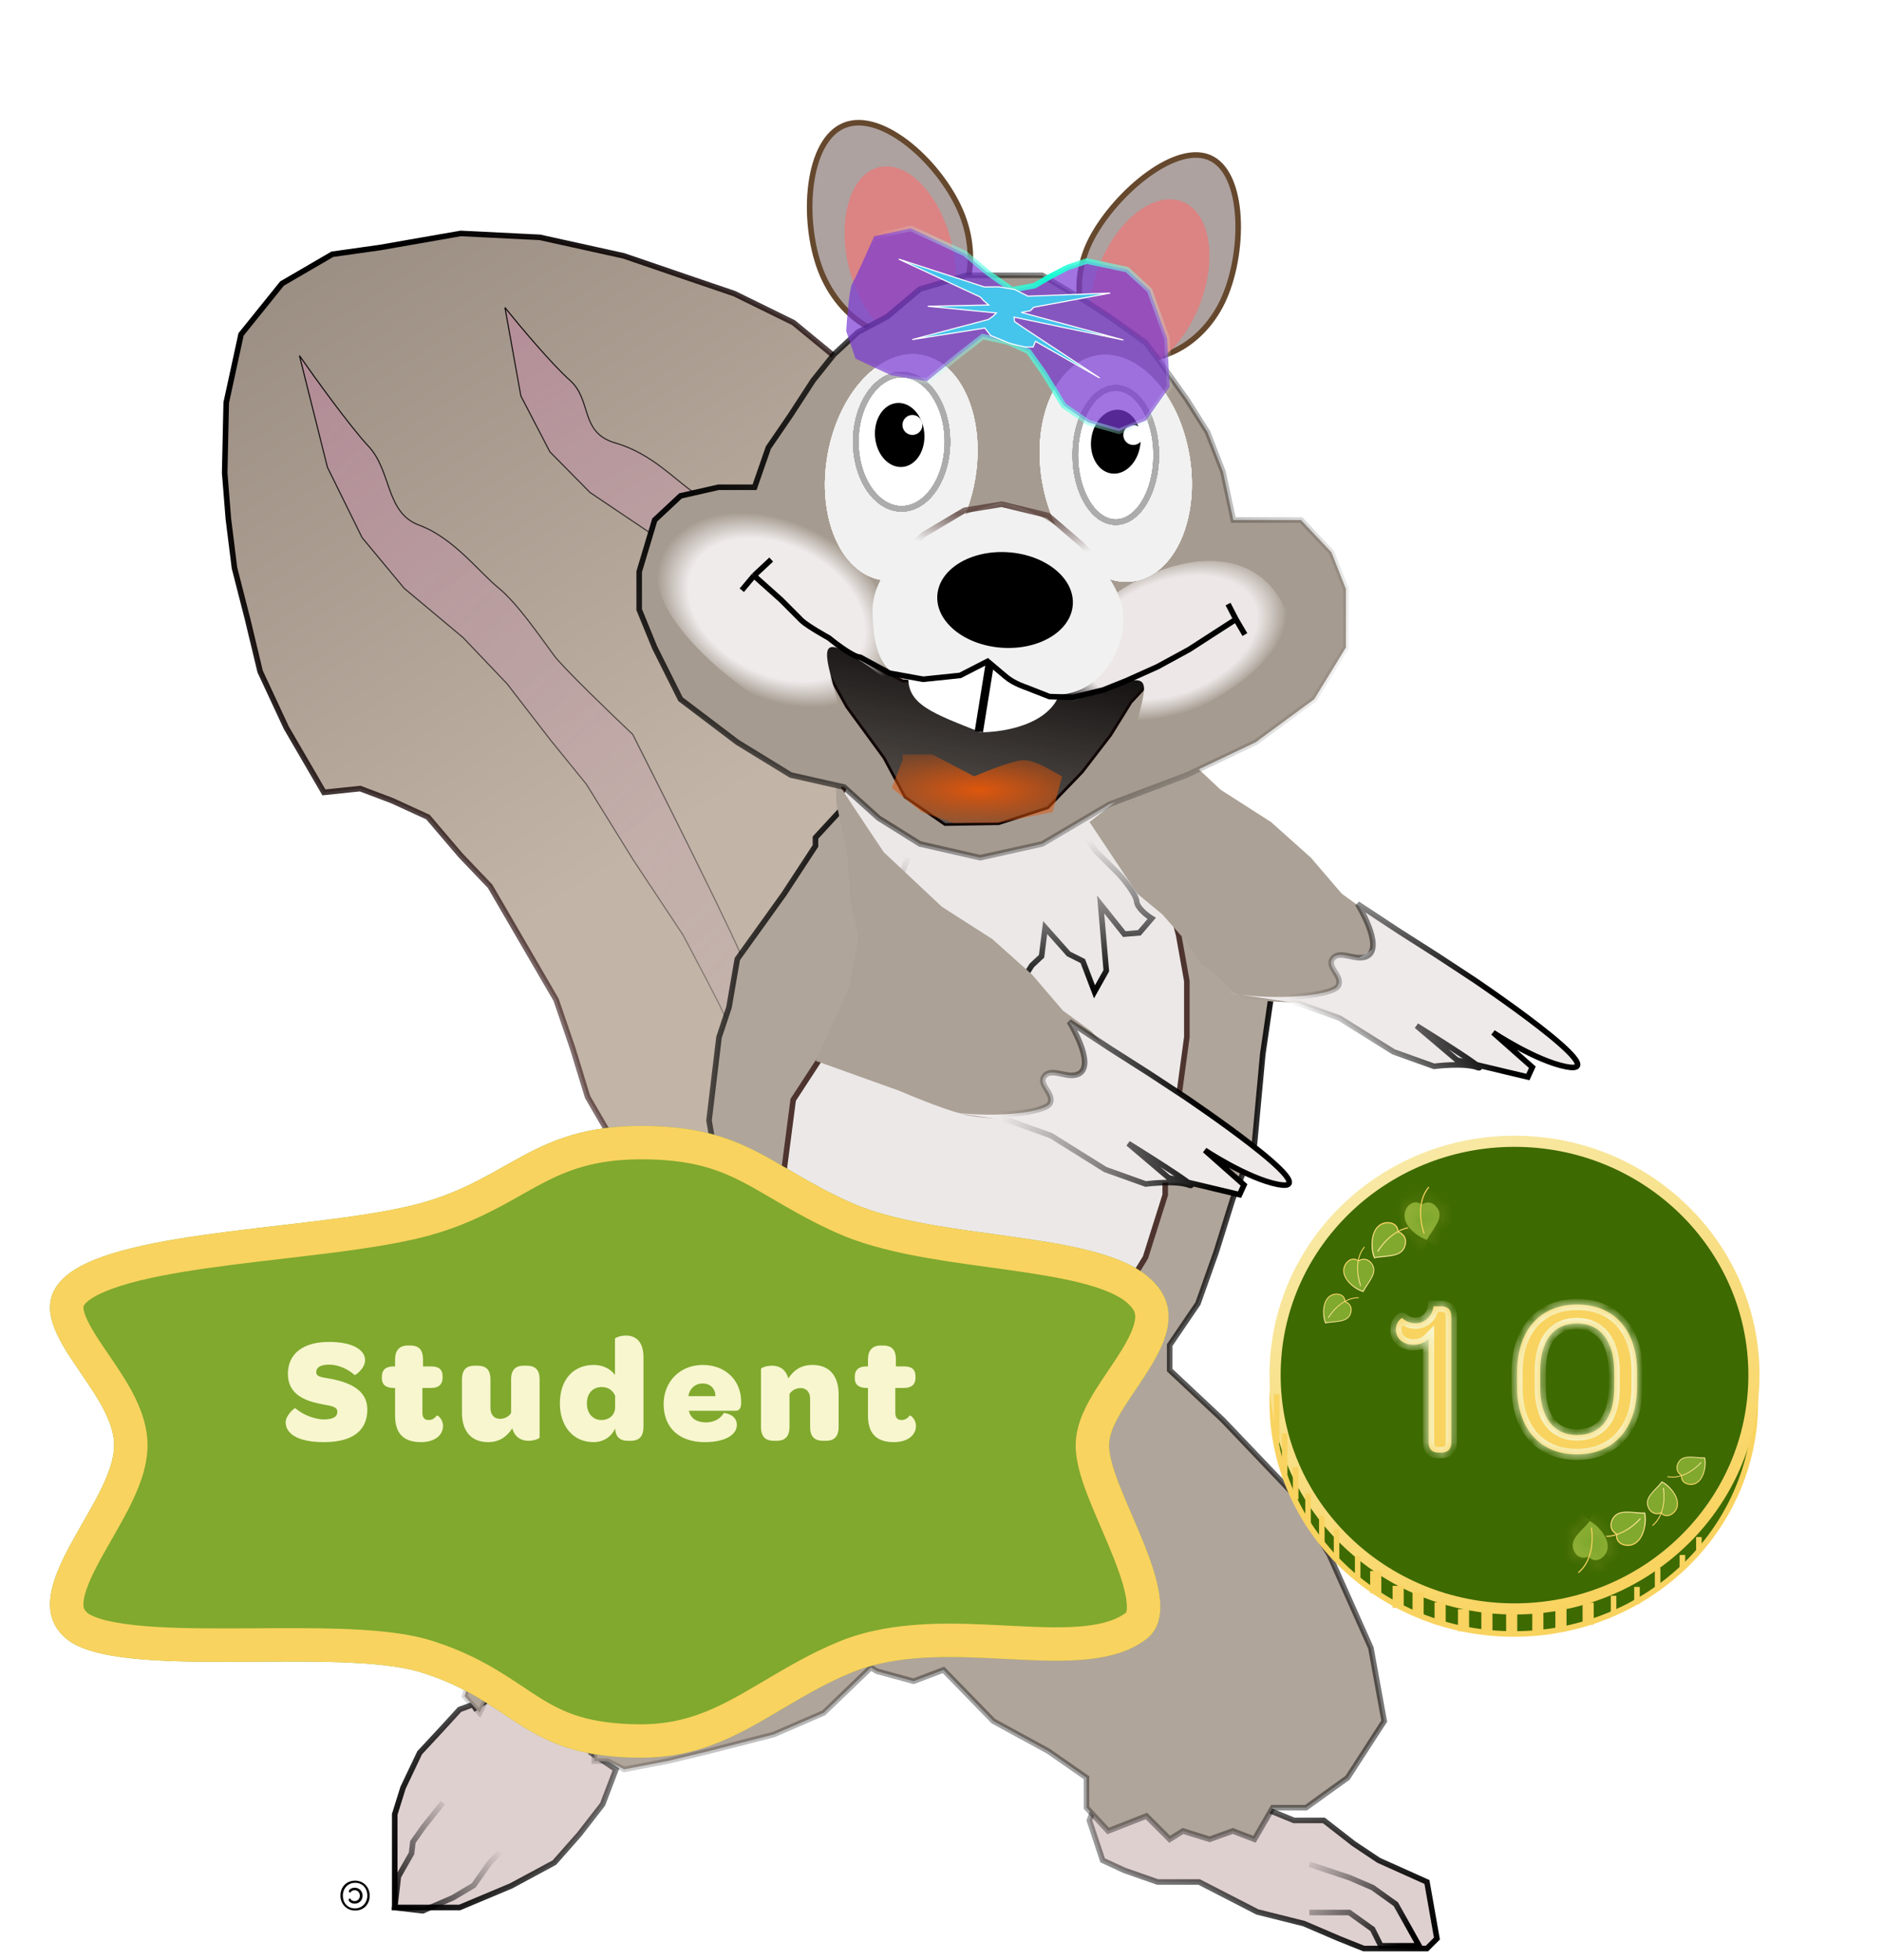 <svg xmlns="http://www.w3.org/2000/svg" fill="none" viewBox="0 0 169 176" height="176" width="169">
<path stroke-width="0.5" stroke="url(#paint1_linear_12470_64736)" fill-opacity="0.5" fill="url(#paint0_linear_12470_64736)" d="M71.253 28.978L75.559 32.522L78.115 34.837L80.218 38.454L82.468 44.405L84.601 49.559L86.346 54.94L84.898 61.661L88.277 67.474C89.442 69.676 91.771 74.256 91.762 74.953C91.752 75.65 93.844 80.022 94.892 82.121L99.472 89.999L101.633 98.768L102.324 105.044L100.515 113.33L99.686 117.709L94.007 121.016L87.813 122.548L82.179 120.699L77.288 118.203L69.208 117.012L66.309 117.954L62.003 114.41L59.375 109.889L57.723 107.048L54.794 102.011L52.767 98.523L51.418 94.122L49.939 89.796L48.438 87.213L46.11 83.209L44.007 79.593L41.355 76.815L38.432 73.384L35.223 71.914L32.344 70.824L29.086 71.165L27.81 68.969L25.707 65.353L23.36 60.308L22.23 55.602L21.054 51.002L20.506 46.598L20.177 42.467L20.314 36.164L21.645 30.035L25.325 25.466L29.843 22.835L34.154 22.227L41.369 20.965L48.484 21.317L56.018 22.981L61.627 24.902L65.935 26.369L71.253 28.978Z"></path>
<path stroke-width="0.1" stroke="url(#paint3_linear_12470_64736)" fill-opacity="0.65" fill="url(#paint2_linear_12470_64736)" d="M46.772 35.56L45.926 30.853L45.345 27.626C46.611 29.201 49.547 32.711 51.17 34.147C53.198 35.941 52.016 38.853 55.286 39.794C58.557 40.734 60.706 43.201 62.462 44.344C64.218 45.486 66.24 48.108 67.215 49.217C67.995 50.105 72.15 53.378 74.13 54.904C76.848 59.958 82.327 70.306 82.501 71.275C82.675 72.243 85.689 77.505 87.174 80.014C89.156 83.56 93.157 90.865 93.312 91.726L94.135 96.298L90.09 91.054L84.364 81.629C82.892 79.484 79.896 75.065 79.678 74.543C79.46 74.021 77.598 70.736 76.694 69.158L72.625 63.78L68.86 58.361L65.808 55.189L62.133 51.135L58.276 47.794L52.984 44.232L49.381 40.582L46.772 35.56Z"></path>
<path stroke-width="0.1" stroke="url(#paint5_linear_12470_64736)" fill-opacity="0.65" fill="url(#paint4_linear_12470_64736)" d="M29.403 41.968L27.912 36.021L26.89 31.943C28.265 33.915 31.431 38.306 33.103 40.095C35.192 42.33 34.593 46.042 37.656 47.172C40.719 48.301 43.021 51.387 44.766 52.801C46.51 54.215 48.723 57.499 49.765 58.886C50.599 59.996 54.816 64.064 56.82 65.96C60.033 72.312 66.536 85.32 66.843 86.544C67.15 87.767 70.659 94.377 72.376 97.529C74.697 101.983 79.407 111.164 79.679 112.252L81.127 118.029L76.701 111.462L70.122 99.628C68.475 96.939 65.112 91.395 64.837 90.739C64.561 90.082 62.386 85.954 61.334 83.972L56.866 77.235L52.661 70.441L49.444 66.478L45.534 61.412L41.572 57.252L36.297 52.839L32.514 48.282L29.403 41.968Z"></path>
<path stroke-width="0.5" stroke="url(#paint6_linear_12470_64736)" fill="#DFD0D0" d="M99.017 158.861L100.958 162.148L104.841 160.355L106.633 163.493L108.574 162.148L110.665 163.493L112.905 162.148L116.19 163.493H118.878L121.566 165.586L123.806 167.08L128.136 169.023L129.032 174.104L128.136 175H125H122.462L120.222 174.104L117.086 172.759L112.905 171.713L107.678 169.023H103.945L100.958 167.977L99.017 167.08L97.823 163.493L99.017 160.355V158.861Z"></path>
<path fill="#DFD0D0" d="M41.27 153.533L44.108 152.487L45.899 153.533H48.438L49.782 155.326H53.067V157.418L55.307 158.913L54.112 162.051L52.022 164.741L49.782 167.281L45.899 169.373L41.27 171.316H37.686H35.446V169.373V166.235V162.947L36.193 160.556L37.686 157.418L39.628 155.326L41.27 153.533Z"></path>
<path stroke-width="0.5" stroke="url(#paint7_linear_12470_64736)" d="M42.465 153.533L44.108 152.487M44.108 152.487L41.27 153.533L39.628 155.326L37.686 157.418L36.193 160.556L35.446 162.947V166.235V169.373V171.316H37.686H41.27L45.899 169.373L49.782 167.281L52.022 164.741L54.112 162.051L55.307 158.913L53.067 157.418V155.326H49.782L48.438 153.533H45.899L44.108 152.487Z"></path>
<path stroke-width="0.5" stroke="black" d="M99.658 49.375L96.97 47.581L94.282 46.685L92.042 45.639H88.906L86.517 46.685H84.576L82.784 47.581L80.544 48.627"></path>
<path stroke-width="0.5" stroke="url(#paint8_linear_12470_64736)" d="M117.577 167.432L121.161 168.627L123.251 169.524L125.342 171.018L127.433 174.754H123.998L123.251 173.26L121.161 171.766H119.518H117.577"></path>
<path stroke-width="0.5" stroke="url(#paint9_linear_12470_64736)" d="M39.777 161.892L38.044 164.061L37.077 165.429L36.957 166.453L35.772 168.537L35.447 171.316L37.966 171.611L40.656 170.445L42.534 169.331L43.984 167.278L44.9 166.348"></path>
<path stroke-width="0.5" stroke="url(#paint10_linear_12470_64736)" fill="#B0A59B" d="M109.812 127.531L105.034 123.048V120.806L107.572 117.07L109.215 112.438L110.708 107.656L112.649 102.724L113.396 94.654L114.292 88.527V84.343L110.708 75.975L107.572 71.342L106.228 68.652L103.988 65.514L100.404 63.571H94.132L84.725 64.767L78.752 68.652L76.81 71.342L73.227 75.228V75.975L70.389 80.308L66.208 86.136L65.462 90.47L64.566 93.16L63.669 100.632L64.566 105.862L65.462 112.438L66.208 116.024L63.669 118.116L60.982 120.806L57.696 123.795L54.56 127.531L50.977 131.715L49.334 133.957L45.601 140.382L43.809 145.762L41.718 152.337L43.062 153.832L43.809 152.337L45.601 153.832L48.587 154.579L49.931 155.775H50.977H53.366V158.166H54.56L56.054 158.913L59.936 158.166L63.669 157.269L69.493 155.775L73.973 153.832L78.2 149.768L78.752 150.096L82.037 150.993L84.725 149.977L89.205 154.579L94.132 157.269L97.567 159.66V162.35L99.508 164.442L102.943 163.097L105.034 165.189L106.228 164.442L108.617 165.189L110.708 164.442L112.649 165.189L114.292 162.35H117.278L121.012 159.66L124.297 154.579L123.102 148.004L119.369 139.635L115.934 133.957L109.812 127.531Z"></path>
<path stroke-width="0.5" stroke="#4E342E" fill="#ECE8E8" d="M76.754 76.508L76.754 76.508L76.756 76.517L77.801 81.15L77.807 81.177V81.205V85.539V89.275V89.356L77.76 89.421L73.433 95.394L71.227 98.778L70.345 105.551L71.231 109.393L71.237 109.42V109.449V114.614L73.445 118.593L73.45 118.6L73.454 118.609L75.364 122.726L77.69 124.181L77.703 124.189L77.715 124.198L81.549 127.297L87.558 128.471L92.674 127.3L96.325 124.231L98.094 120.985L98.094 120.985L98.097 120.981L100.486 116.797L100.486 116.797L100.49 116.79L102.863 112.931L104.634 107.318V102.276V102.235L104.647 102.197L105.834 98.632L106.576 93.143V88.101L105.835 83.949L104.647 79.49L102.862 75.025L101.37 71.591L101.365 71.579L101.361 71.567L100.489 68.804L96.439 65.764H91.46L84.308 66.659L84.293 66.66H84.277H79.436L76.713 68.812L75.433 71.516L76.754 76.508Z"></path>
<path stroke-width="0.5" stroke="url(#paint11_linear_12470_64736)" d="M81.507 77.012L80.087 81.034L80.38 84.458L80.597 86.989L82.565 89.37L82.412 87.584L83.696 86.724L83.581 85.384L84.433 87.41L84.587 89.197L84.676 90.239L86.338 89.047L86.859 87.202L87.469 86.4L88.162 84.991L89.015 87.017L89.168 88.804L90.065 89.777L91.458 88.608L92.653 86.706L93.532 85.88L93.854 83.303L95.957 85.672L97.234 86.313L98.284 89.073L99.344 87.182L99.191 85.395L98.975 82.864L98.834 81.226L100.963 83.893L102.31 83.778L103.421 82.483C102.991 82.22 102.119 81.544 102.068 80.949C102.017 80.353 101.004 79.09 100.504 78.533L98.426 76.462L97.035 74.481"></path>
<path fill="#ABA196" d="M76.839 72.753L75.052 70.036L75.107 72.132L76.081 76.636L76.363 80.891L77.081 84.185L76.247 88.68L74.998 91.428L74.061 93.49L73.248 95.276L80.698 97.944C82.158 98.573 85.449 99.901 86.935 100.177C88.421 100.454 90.271 100.52 91.01 100.518L94.33 100.748L95.954 97.175L99.879 94.745L98.016 92.64L95.445 90.761L92.682 87.534L89.1 84.334L84.576 81.436L79.353 76.529L76.839 72.753Z"></path>
<path fill="#EFEAEA" d="M85.511 99.902C84.676 99.777 84.182 99.705 84.519 99.76C84.849 99.814 85.18 99.861 85.511 99.902C87.324 100.173 90.743 100.692 90.743 100.692L94.38 101.995L99.244 105.033L101.15 105.715L102.882 106.336C102.882 106.336 105.541 105.991 106.767 106.431C107.064 106.537 106.987 106.429 106.683 106.193L111.309 107.296L111.708 106.418L108.189 103.302C108.189 103.302 112.007 105.84 114.75 106.373C119.453 107.287 106.429 98.533 106.429 98.533L103.172 96.392L99.735 94.203L96.015 91.752C96.015 91.752 98.385 95.565 96.914 96.421C95.942 96.988 94.486 95.823 93.8 96.625C93.156 97.378 94.65 98.164 94.308 99.053C93.99 99.878 89.802 100.432 85.511 99.902Z"></path>
<path stroke-width="0.5" stroke="url(#paint12_linear_12470_64736)" d="M84.519 99.76C83.45 99.585 90.743 100.692 90.743 100.692L94.38 101.995L99.244 105.033L101.15 105.715L102.882 106.336C102.882 106.336 105.541 105.991 106.767 106.431C108.161 106.93 101.314 102.696 101.314 102.696L104.948 105.779L111.309 107.296L111.708 106.418L108.189 103.302C108.189 103.302 112.007 105.84 114.75 106.373C119.453 107.287 106.429 98.533 106.429 98.533L103.172 96.392L99.735 94.203L96.015 91.752C96.015 91.752 98.385 95.565 96.914 96.421C95.942 96.988 94.486 95.823 93.8 96.625C93.156 97.378 94.65 98.164 94.308 99.053C93.965 99.941 89.134 100.515 84.519 99.76Z"></path>
<path stroke-width="0.5" stroke="#65482D" fill="#ADA2A0" d="M98.084 21.312C95.929 25.323 96.839 29.9 99.969 31.588C103.098 33.276 107.412 31.518 109.567 27.506C110.641 25.509 111.251 22.603 111.182 19.976C111.148 18.664 110.945 17.436 110.555 16.434C110.164 15.43 109.596 14.673 108.842 14.267C108.091 13.862 107.193 13.824 106.21 14.081C105.226 14.338 104.175 14.887 103.146 15.625C101.088 17.101 99.163 19.303 98.084 21.312Z"></path>
<path stroke-width="0.5" stroke="#65482D" fill="#ADA2A0" d="M73.695 24.291C75.432 28.79 79.698 31.218 83.164 29.873C86.629 28.527 88.152 23.852 86.415 19.353C85.549 17.11 83.768 14.728 81.755 13.084C80.749 12.264 79.695 11.635 78.68 11.297C77.664 10.959 76.702 10.917 75.862 11.243C74.178 11.897 73.177 13.966 72.837 16.543C72.499 19.098 72.828 22.045 73.695 24.291Z"></path>
<ellipse fill-opacity="0.9" fill="#E18080" transform="matrix(-0.929 -0.37 -0.368 0.93 110.685 19.906)" ry="8.084" rx="4.847" cy="8.084" cx="4.847"></ellipse>
<ellipse fill-opacity="0.9" fill="#E18080" transform="matrix(-0.97 0.241 0.239 0.971 83.502 13.884)" ry="8.083" rx="4.744" cy="8.083" cx="4.744"></ellipse>
<path fill="#ABA196" d="M101.874 62.247L101.757 72.033L101.116 62.247L101.116 66.131L101.398 70.386L100.142 72.033L97.838 73.829L102.117 80.255L104.388 82.135L106.242 84.24L107.972 86.67C109.432 87.299 110.484 89.395 111.97 89.672C113.456 89.948 115.306 90.014 116.045 90.013L119.365 90.243L120.989 86.67L124.914 84.24L123.051 82.135L120.48 80.255L117.717 77.029L114.135 73.829L109.611 70.93L104.388 66.024L101.874 62.247Z"></path>
<path stroke-width="0.5" stroke="url(#paint13_radial_12470_64736)" fill="#A69B90" d="M61.109 44.536L64.511 43.763H67.759L68.996 40.203L71.007 37.263L73.017 34.168L74.873 31.847L77.038 29.835L79.667 28.443L82.605 25.967L86.78 24.729H90.492H93.585L96.987 26.741L99.616 28.443L102.863 30.764L104.255 32.621L106.575 35.87L108.431 38.811L109.822 42.37L110.75 46.703H112.761H116.83L119.565 49.603L120.862 52.891V58.154L118.019 62.796L112.761 66.665L106.575 69.605L99.616 72.235L93.585 75.794L88.017 77.032L82.605 75.794L78.893 73.473L75.8 70.688L71.007 69.605L66.213 66.665L61.109 62.796L58.789 58.154L57.398 54.749V51.345L58.789 46.703L61.109 44.536Z"></path>
<path stroke-width="0.25" stroke="#100606" fill="url(#paint14_linear_12470_64736)" d="M79.386 68.068L76.029 63.475L74.209 60.191L73.227 56.03L77.532 59.354L81.102 61.18L86.067 60.715L88.805 59.177L91.651 61.015L94.872 62.145L99.66 60.889L105.183 59.177L101.561 63.074L99.74 66.012L97.179 69.34L94.093 72.542L89.69 73.975L84.857 74.051L81.265 71.575L79.386 68.068Z"></path>
<path fill-opacity="0.9" fill="url(#paint15_radial_12470_64736)" d="M83.724 67.76L87.479 69.727C87.479 69.727 90.925 68.223 91.993 68.273C93.061 68.323 94.247 69.132 95.376 69.726L94.524 72.93L89.56 73.919L85.62 73.919L82.783 72.93L80.074 70.754L81.054 68.273L81.054 67.76L83.724 67.76Z"></path>
<path fill="white" d="M81.59 60.583C81.31 63.288 83.855 64.084 88.078 65.779C91.754 65.692 95.016 64.28 95.296 61.575C92.938 61.575 90.698 60.583 89.505 58.64C84.725 60.583 84.294 61.971 81.59 60.583Z"></path>
<line stroke-width="0.75" stroke="black" transform="matrix(-0.159 0.987 0.987 0.159 89.356 59.024)" y2="-0.375" x2="6.836" y1="-0.375"></line>
<path fill="url(#paint16_radial_12470_64736)" d="M95.354 63.413C104.874 59.389 102.824 60.769 101.847 66.22C107.943 63.732 115.397 60.122 115.501 54.965C113.911 50.872 109.611 49.012 103.514 51.5C97.417 53.987 93.764 59.321 95.354 63.413Z"></path>
<path fill="url(#paint17_radial_12470_64736)" d="M59.428 49.852C56.633 55.253 68.638 64.394 76.156 66.897C74.505 58.88 71.687 55.133 79.43 60.894C81.636 56.63 79.007 51.002 73.462 47.846C67.918 44.69 61.635 45.588 59.428 49.852Z"></path>
<path fill="#F1F1F1" d="M78.353 55.007C78.449 57.838 78.657 64.393 88.66 59.275C95.773 66.338 101.352 59.893 100.852 55.008C100.476 51.333 94.805 45.81 89.802 45.138C83.456 46.856 78.205 50.687 78.353 55.007Z"></path>
<ellipse fill="black" transform="matrix(-0.998 -0.07 -0.07 0.998 96.636 50.028)" ry="4.295" rx="6.095" cy="4.295" cx="6.095"></ellipse>
<ellipse fill-opacity="0.49" fill="white" transform="matrix(-0.984 -0.177 -0.177 0.984 89.356 33.071)" ry="10.266" rx="6.714" cy="10.266" cx="6.714"></ellipse>
<ellipse fill="#F1F1F1" transform="matrix(-0.984 -0.177 -0.177 0.984 89.356 33.071)" ry="10.266" rx="6.714" cy="10.266" cx="6.714"></ellipse>
<ellipse fill="#F1F1F1" transform="matrix(-0.984 -0.177 -0.177 0.984 89.356 33.071)" ry="10.266" rx="6.714" cy="10.266" cx="6.714"></ellipse>
<ellipse fill="#F1F1F1" transform="matrix(-0.984 -0.177 -0.177 0.984 89.356 33.071)" ry="10.266" rx="6.714" cy="10.266" cx="6.714"></ellipse>
<ellipse fill="#F1F1F1" transform="matrix(-0.984 -0.177 -0.177 0.984 89.356 33.071)" ry="10.266" rx="6.714" cy="10.266" cx="6.714"></ellipse>
<ellipse fill="#F1F1F1" transform="matrix(-0.984 -0.177 -0.177 0.984 89.356 33.071)" ry="10.266" rx="6.714" cy="10.266" cx="6.714"></ellipse>
<ellipse fill-opacity="0.49" fill="white" transform="matrix(-0.987 0.162 0.162 0.987 105.157 30.842)" ry="10.266" rx="6.714" cy="10.266" cx="6.714"></ellipse>
<ellipse fill="#F1F1F1" transform="matrix(-0.987 0.162 0.162 0.987 105.157 30.842)" ry="10.266" rx="6.714" cy="10.266" cx="6.714"></ellipse>
<ellipse fill="#F1F1F1" transform="matrix(-0.987 0.162 0.162 0.987 105.157 30.842)" ry="10.266" rx="6.714" cy="10.266" cx="6.714"></ellipse>
<ellipse fill="#F1F1F1" transform="matrix(-0.987 0.162 0.162 0.987 105.157 30.842)" ry="10.266" rx="6.714" cy="10.266" cx="6.714"></ellipse>
<ellipse fill="#F1F1F1" transform="matrix(-0.987 0.162 0.162 0.987 105.157 30.842)" ry="10.266" rx="6.714" cy="10.266" cx="6.714"></ellipse>
<ellipse fill="#F1F1F1" transform="matrix(-0.987 0.162 0.162 0.987 105.157 30.842)" ry="10.266" rx="6.714" cy="10.266" cx="6.714"></ellipse>
<path stroke-width="0.5" stroke="black" d="M110.277 54.252L110.985 55.62M110.985 55.62L111.788 56.992M110.985 55.62L108.992 56.903L106.79 58.328L103.94 59.881L101.143 61.138L99.068 61.969L96.343 62.63L94.243 62.563L92.166 61.749C92.166 61.749 91.06 61.398 90.344 60.794C88.686 59.395 88.686 59.395 88.686 59.395L86.214 60.662L82.899 61.005L79.891 60.461L77.254 59.031C76.504 59.007 74.434 57.297 74.434 57.297C74.434 57.297 72.516 56.239 71.981 55.724L70.134 53.87L67.704 51.7M67.704 51.7L69.252 50.254M67.704 51.7L66.611 53.011"></path>
<g data-figma-skip-parse="true" clip-path="url(#paint18_diamond_12470_64736_clip_path)"><g transform="matrix(-0 0.005 0.017 0.001 90.153 46.333)"><rect shape-rendering="crispEdges" opacity="1" fill="url(#paint18_diamond_12470_64736)" height="635.999" width="1144.56" y="0" x="0"></rect><rect shape-rendering="crispEdges" opacity="1" fill="url(#paint18_diamond_12470_64736)" transform="scale(1 -1)" height="635.999" width="1144.56" y="0" x="0"></rect><rect shape-rendering="crispEdges" opacity="1" fill="url(#paint18_diamond_12470_64736)" transform="scale(-1 1)" height="635.999" width="1144.56" y="0" x="0"></rect><rect shape-rendering="crispEdges" opacity="1" fill="url(#paint18_diamond_12470_64736)" transform="scale(-1)" height="635.999" width="1144.56" y="0" x="0"></rect></g></g><path data-figma-gradient-fill="{&quot;type&quot;:&quot;GRADIENT_DIAMOND&quot;,&quot;stops&quot;:[{&quot;color&quot;:{&quot;r&quot;:0.30980393290519714,&quot;g&quot;:0.20784313976764679,&quot;b&quot;:0.18431372940540314,&quot;a&quot;:1.0},&quot;position&quot;:0.0},{&quot;color&quot;:{&quot;r&quot;:0.30980393290519714,&quot;g&quot;:0.20784313976764679,&quot;b&quot;:0.18431372940540314,&quot;a&quot;:0.0},&quot;position&quot;:1.0}],&quot;stopsVar&quot;:[],&quot;transform&quot;:{&quot;m00&quot;:-0.39081624150276184,&quot;m01&quot;:34.239006042480469,&quot;m02&quot;:73.229431152343750,&quot;m10&quot;:10.600010871887207,&quot;m11&quot;:1.2642254829406738,&quot;m12&quot;:40.400447845458984},&quot;opacity&quot;:1.0,&quot;blendMode&quot;:&quot;NORMAL&quot;,&quot;visible&quot;:true}" d="M97.125 48.898L97.289 48.709C97.296 48.715 97.304 48.723 97.311 48.73L97.125 48.898ZM94.103 46.293L94.162 46.05C94.201 46.06 94.236 46.078 94.266 46.104L94.103 46.293ZM89.951 45.286L89.911 45.04C89.944 45.034 89.978 45.036 90.01 45.044L89.951 45.286ZM86.612 45.83L86.484 45.615C86.511 45.599 86.54 45.588 86.571 45.583L86.612 45.83ZM82.925 48.02L82.754 47.837C82.767 47.825 82.782 47.814 82.797 47.804L82.925 48.02ZM99.982 52.432L96.94 49.066L97.311 48.73L100.353 52.096L99.982 52.432ZM96.962 49.087L93.94 46.483L94.266 46.104L97.289 48.709L96.962 49.087ZM94.044 46.536L89.892 45.529L90.01 45.044L94.162 46.05L94.044 46.536ZM89.991 45.533L86.652 46.077L86.571 45.583L89.911 45.04L89.991 45.533ZM86.739 46.045L83.053 48.234L82.797 47.804L86.484 45.615L86.739 46.045ZM83.096 48.202L79.92 51.183L79.578 50.819L82.754 47.837L83.096 48.202Z"></path>
<path fill="white" d="M96.559 40.865C96.559 42.56 96.984 44.081 97.659 45.172C98.336 46.266 99.238 46.892 100.192 46.892C101.145 46.892 102.048 46.266 102.724 45.172C103.399 44.081 103.824 42.56 103.824 40.865C103.824 39.171 103.399 37.649 102.724 36.559C102.048 35.465 101.145 34.839 100.192 34.839C99.238 34.839 98.336 35.465 97.659 36.559C96.984 37.649 96.559 39.171 96.559 40.865Z"></path>
<path stroke-width="0.5" stroke="#ACACAC" d="M96.559 40.865C96.559 42.56 96.984 44.081 97.659 45.172C98.336 46.266 99.238 46.892 100.192 46.892C101.145 46.892 102.048 46.266 102.724 45.172C103.399 44.081 103.824 42.56 103.824 40.865C103.824 39.171 103.399 37.649 102.724 36.559C102.048 35.465 101.145 34.839 100.192 34.839C99.238 34.839 98.336 35.465 97.659 36.559C96.984 37.649 96.559 39.171 96.559 40.865Z"></path>
<path stroke-width="0.5" stroke="#ACACAC" d="M96.559 40.865C96.559 42.56 96.984 44.081 97.659 45.172C98.336 46.266 99.238 46.892 100.192 46.892C101.145 46.892 102.048 46.266 102.724 45.172C103.399 44.081 103.824 42.56 103.824 40.865C103.824 39.171 103.399 37.649 102.724 36.559C102.048 35.465 101.145 34.839 100.192 34.839C99.238 34.839 98.336 35.465 97.659 36.559C96.984 37.649 96.559 39.171 96.559 40.865Z"></path>
<path stroke-width="0.5" stroke="#ACACAC" d="M96.559 40.865C96.559 42.56 96.984 44.081 97.659 45.172C98.336 46.266 99.238 46.892 100.192 46.892C101.145 46.892 102.048 46.266 102.724 45.172C103.399 44.081 103.824 42.56 103.824 40.865C103.824 39.171 103.399 37.649 102.724 36.559C102.048 35.465 101.145 34.839 100.192 34.839C99.238 34.839 98.336 35.465 97.659 36.559C96.984 37.649 96.559 39.171 96.559 40.865Z"></path>
<path stroke-width="0.5" stroke="#ACACAC" d="M96.559 40.865C96.559 42.56 96.984 44.081 97.659 45.172C98.336 46.266 99.238 46.892 100.192 46.892C101.145 46.892 102.048 46.266 102.724 45.172C103.399 44.081 103.824 42.56 103.824 40.865C103.824 39.171 103.399 37.649 102.724 36.559C102.048 35.465 101.145 34.839 100.192 34.839C99.238 34.839 98.336 35.465 97.659 36.559C96.984 37.649 96.559 39.171 96.559 40.865Z"></path>
<path stroke-width="0.5" stroke="#ACACAC" d="M96.559 40.865C96.559 42.56 96.984 44.081 97.659 45.172C98.336 46.266 99.238 46.892 100.192 46.892C101.145 46.892 102.048 46.266 102.724 45.172C103.399 44.081 103.824 42.56 103.824 40.865C103.824 39.171 103.399 37.649 102.724 36.559C102.048 35.465 101.145 34.839 100.192 34.839C99.238 34.839 98.336 35.465 97.659 36.559C96.984 37.649 96.559 39.171 96.559 40.865Z"></path>
<path stroke-width="0.5" stroke="#ACACAC" d="M96.559 40.865C96.559 42.56 96.984 44.081 97.659 45.172C98.336 46.266 99.238 46.892 100.192 46.892C101.145 46.892 102.048 46.266 102.724 45.172C103.399 44.081 103.824 42.56 103.824 40.865C103.824 39.171 103.399 37.649 102.724 36.559C102.048 35.465 101.145 34.839 100.192 34.839C99.238 34.839 98.336 35.465 97.659 36.559C96.984 37.649 96.559 39.171 96.559 40.865Z"></path>
<path stroke-width="0.5" stroke="#ACACAC" d="M96.559 40.865C96.559 42.56 96.984 44.081 97.659 45.172C98.336 46.266 99.238 46.892 100.192 46.892C101.145 46.892 102.048 46.266 102.724 45.172C103.399 44.081 103.824 42.56 103.824 40.865C103.824 39.171 103.399 37.649 102.724 36.559C102.048 35.465 101.145 34.839 100.192 34.839C99.238 34.839 98.336 35.465 97.659 36.559C96.984 37.649 96.559 39.171 96.559 40.865Z"></path>
<path fill="white" d="M76.848 39.67C76.848 41.358 77.324 42.876 78.081 43.965C78.839 45.055 79.861 45.696 80.961 45.696C82.062 45.696 83.084 45.055 83.842 43.965C84.599 42.876 85.075 41.358 85.075 39.67C85.075 37.981 84.599 36.464 83.842 35.375C83.084 34.285 82.062 33.644 80.961 33.644C79.861 33.644 78.839 34.285 78.081 35.375C77.324 36.464 76.848 37.981 76.848 39.67Z"></path>
<path stroke-width="0.5" stroke="#ACACAC" d="M76.848 39.67C76.848 41.358 77.324 42.876 78.081 43.965C78.839 45.055 79.861 45.696 80.961 45.696C82.062 45.696 83.084 45.055 83.842 43.965C84.599 42.876 85.075 41.358 85.075 39.67C85.075 37.981 84.599 36.464 83.842 35.375C83.084 34.285 82.062 33.644 80.961 33.644C79.861 33.644 78.839 34.285 78.081 35.375C77.324 36.464 76.848 37.981 76.848 39.67Z"></path>
<path stroke-width="0.5" stroke="#ACACAC" d="M76.848 39.67C76.848 41.358 77.324 42.876 78.081 43.965C78.839 45.055 79.861 45.696 80.961 45.696C82.062 45.696 83.084 45.055 83.842 43.965C84.599 42.876 85.075 41.358 85.075 39.67C85.075 37.981 84.599 36.464 83.842 35.375C83.084 34.285 82.062 33.644 80.961 33.644C79.861 33.644 78.839 34.285 78.081 35.375C77.324 36.464 76.848 37.981 76.848 39.67Z"></path>
<path stroke-width="0.5" stroke="#ACACAC" d="M76.848 39.67C76.848 41.358 77.324 42.876 78.081 43.965C78.839 45.055 79.861 45.696 80.961 45.696C82.062 45.696 83.084 45.055 83.842 43.965C84.599 42.876 85.075 41.358 85.075 39.67C85.075 37.981 84.599 36.464 83.842 35.375C83.084 34.285 82.062 33.644 80.961 33.644C79.861 33.644 78.839 34.285 78.081 35.375C77.324 36.464 76.848 37.981 76.848 39.67Z"></path>
<path stroke-width="0.5" stroke="#ACACAC" d="M76.848 39.67C76.848 41.358 77.324 42.876 78.081 43.965C78.839 45.055 79.861 45.696 80.961 45.696C82.062 45.696 83.084 45.055 83.842 43.965C84.599 42.876 85.075 41.358 85.075 39.67C85.075 37.981 84.599 36.464 83.842 35.375C83.084 34.285 82.062 33.644 80.961 33.644C79.861 33.644 78.839 34.285 78.081 35.375C77.324 36.464 76.848 37.981 76.848 39.67Z"></path>
<path stroke-width="0.5" stroke="#ACACAC" d="M76.848 39.67C76.848 41.358 77.324 42.876 78.081 43.965C78.839 45.055 79.861 45.696 80.961 45.696C82.062 45.696 83.084 45.055 83.842 43.965C84.599 42.876 85.075 41.358 85.075 39.67C85.075 37.981 84.599 36.464 83.842 35.375C83.084 34.285 82.062 33.644 80.961 33.644C79.861 33.644 78.839 34.285 78.081 35.375C77.324 36.464 76.848 37.981 76.848 39.67Z"></path>
<path stroke-width="0.5" stroke="#ACACAC" d="M76.848 39.67C76.848 41.358 77.324 42.876 78.081 43.965C78.839 45.055 79.861 45.696 80.961 45.696C82.062 45.696 83.084 45.055 83.842 43.965C84.599 42.876 85.075 41.358 85.075 39.67C85.075 37.981 84.599 36.464 83.842 35.375C83.084 34.285 82.062 33.644 80.961 33.644C79.861 33.644 78.839 34.285 78.081 35.375C77.324 36.464 76.848 37.981 76.848 39.67Z"></path>
<path stroke-width="0.5" stroke="#ACACAC" d="M76.848 39.67C76.848 41.358 77.324 42.876 78.081 43.965C78.839 45.055 79.861 45.696 80.961 45.696C82.062 45.696 83.084 45.055 83.842 43.965C84.599 42.876 85.075 41.358 85.075 39.67C85.075 37.981 84.599 36.464 83.842 35.375C83.084 34.285 82.062 33.644 80.961 33.644C79.861 33.644 78.839 34.285 78.081 35.375C77.324 36.464 76.848 37.981 76.848 39.67Z"></path>
<ellipse fill="black" transform="matrix(-0.996 0.087 0.087 0.996 82.747 36.001)" ry="2.883" rx="2.219" cy="2.883" cx="2.219"></ellipse>
<ellipse fill="black" transform="matrix(-0.991 -0.131 -0.131 0.991 102.772 37.102)" ry="2.883" rx="2.219" cy="2.883" cx="2.219"></ellipse>
<path fill="white" d="M96.56 40.865C96.56 42.56 96.985 44.081 97.66 45.172C98.337 46.266 99.239 46.892 100.193 46.892C101.146 46.892 102.049 46.266 102.725 45.172C103.4 44.081 103.825 42.56 103.825 40.865C103.825 39.171 103.4 37.649 102.725 36.559C102.049 35.465 101.146 34.839 100.193 34.839C99.239 34.839 98.337 35.465 97.66 36.559C96.985 37.649 96.56 39.171 96.56 40.865Z"></path>
<path stroke-width="0.5" stroke="#ACACAC" d="M96.56 40.865C96.56 42.56 96.985 44.081 97.66 45.172C98.337 46.266 99.239 46.892 100.193 46.892C101.146 46.892 102.049 46.266 102.725 45.172C103.4 44.081 103.825 42.56 103.825 40.865C103.825 39.171 103.4 37.649 102.725 36.559C102.049 35.465 101.146 34.839 100.193 34.839C99.239 34.839 98.337 35.465 97.66 36.559C96.985 37.649 96.56 39.171 96.56 40.865Z"></path>
<path stroke-width="0.5" stroke="#ACACAC" d="M96.56 40.865C96.56 42.56 96.985 44.081 97.66 45.172C98.337 46.266 99.239 46.892 100.193 46.892C101.146 46.892 102.049 46.266 102.725 45.172C103.4 44.081 103.825 42.56 103.825 40.865C103.825 39.171 103.4 37.649 102.725 36.559C102.049 35.465 101.146 34.839 100.193 34.839C99.239 34.839 98.337 35.465 97.66 36.559C96.985 37.649 96.56 39.171 96.56 40.865Z"></path>
<path stroke-width="0.5" stroke="#ACACAC" d="M96.56 40.865C96.56 42.56 96.985 44.081 97.66 45.172C98.337 46.266 99.239 46.892 100.193 46.892C101.146 46.892 102.049 46.266 102.725 45.172C103.4 44.081 103.825 42.56 103.825 40.865C103.825 39.171 103.4 37.649 102.725 36.559C102.049 35.465 101.146 34.839 100.193 34.839C99.239 34.839 98.337 35.465 97.66 36.559C96.985 37.649 96.56 39.171 96.56 40.865Z"></path>
<path stroke-width="0.5" stroke="#ACACAC" d="M96.56 40.865C96.56 42.56 96.985 44.081 97.66 45.172C98.337 46.266 99.239 46.892 100.193 46.892C101.146 46.892 102.049 46.266 102.725 45.172C103.4 44.081 103.825 42.56 103.825 40.865C103.825 39.171 103.4 37.649 102.725 36.559C102.049 35.465 101.146 34.839 100.193 34.839C99.239 34.839 98.337 35.465 97.66 36.559C96.985 37.649 96.56 39.171 96.56 40.865Z"></path>
<path stroke-width="0.5" stroke="#ACACAC" d="M96.56 40.865C96.56 42.56 96.985 44.081 97.66 45.172C98.337 46.266 99.239 46.892 100.193 46.892C101.146 46.892 102.049 46.266 102.725 45.172C103.4 44.081 103.825 42.56 103.825 40.865C103.825 39.171 103.4 37.649 102.725 36.559C102.049 35.465 101.146 34.839 100.193 34.839C99.239 34.839 98.337 35.465 97.66 36.559C96.985 37.649 96.56 39.171 96.56 40.865Z"></path>
<path stroke-width="0.5" stroke="#ACACAC" d="M96.56 40.865C96.56 42.56 96.985 44.081 97.66 45.172C98.337 46.266 99.239 46.892 100.193 46.892C101.146 46.892 102.049 46.266 102.725 45.172C103.4 44.081 103.825 42.56 103.825 40.865C103.825 39.171 103.4 37.649 102.725 36.559C102.049 35.465 101.146 34.839 100.193 34.839C99.239 34.839 98.337 35.465 97.66 36.559C96.985 37.649 96.56 39.171 96.56 40.865Z"></path>
<path stroke-width="0.5" stroke="#ACACAC" d="M96.56 40.865C96.56 42.56 96.985 44.081 97.66 45.172C98.337 46.266 99.239 46.892 100.193 46.892C101.146 46.892 102.049 46.266 102.725 45.172C103.4 44.081 103.825 42.56 103.825 40.865C103.825 39.171 103.4 37.649 102.725 36.559C102.049 35.465 101.146 34.839 100.193 34.839C99.239 34.839 98.337 35.465 97.66 36.559C96.985 37.649 96.56 39.171 96.56 40.865Z"></path>
<path fill="white" d="M76.849 39.67C76.849 41.358 77.325 42.876 78.082 43.965C78.84 45.055 79.862 45.696 80.962 45.696C82.063 45.696 83.085 45.055 83.843 43.965C84.6 42.876 85.076 41.358 85.076 39.67C85.076 37.981 84.6 36.464 83.843 35.375C83.085 34.285 82.063 33.644 80.962 33.644C79.862 33.644 78.84 34.285 78.082 35.375C77.325 36.464 76.849 37.981 76.849 39.67Z"></path>
<path stroke-width="0.5" stroke="#ACACAC" d="M76.849 39.67C76.849 41.358 77.325 42.876 78.082 43.965C78.84 45.055 79.862 45.696 80.962 45.696C82.063 45.696 83.085 45.055 83.843 43.965C84.6 42.876 85.076 41.358 85.076 39.67C85.076 37.981 84.6 36.464 83.843 35.375C83.085 34.285 82.063 33.644 80.962 33.644C79.862 33.644 78.84 34.285 78.082 35.375C77.325 36.464 76.849 37.981 76.849 39.67Z"></path>
<path stroke-width="0.5" stroke="#ACACAC" d="M76.849 39.67C76.849 41.358 77.325 42.876 78.082 43.965C78.84 45.055 79.862 45.696 80.962 45.696C82.063 45.696 83.085 45.055 83.843 43.965C84.6 42.876 85.076 41.358 85.076 39.67C85.076 37.981 84.6 36.464 83.843 35.375C83.085 34.285 82.063 33.644 80.962 33.644C79.862 33.644 78.84 34.285 78.082 35.375C77.325 36.464 76.849 37.981 76.849 39.67Z"></path>
<path stroke-width="0.5" stroke="#ACACAC" d="M76.849 39.67C76.849 41.358 77.325 42.876 78.082 43.965C78.84 45.055 79.862 45.696 80.962 45.696C82.063 45.696 83.085 45.055 83.843 43.965C84.6 42.876 85.076 41.358 85.076 39.67C85.076 37.981 84.6 36.464 83.843 35.375C83.085 34.285 82.063 33.644 80.962 33.644C79.862 33.644 78.84 34.285 78.082 35.375C77.325 36.464 76.849 37.981 76.849 39.67Z"></path>
<path stroke-width="0.5" stroke="#ACACAC" d="M76.849 39.67C76.849 41.358 77.325 42.876 78.082 43.965C78.84 45.055 79.862 45.696 80.962 45.696C82.063 45.696 83.085 45.055 83.843 43.965C84.6 42.876 85.076 41.358 85.076 39.67C85.076 37.981 84.6 36.464 83.843 35.375C83.085 34.285 82.063 33.644 80.962 33.644C79.862 33.644 78.84 34.285 78.082 35.375C77.325 36.464 76.849 37.981 76.849 39.67Z"></path>
<path stroke-width="0.5" stroke="#ACACAC" d="M76.849 39.67C76.849 41.358 77.325 42.876 78.082 43.965C78.84 45.055 79.862 45.696 80.962 45.696C82.063 45.696 83.085 45.055 83.843 43.965C84.6 42.876 85.076 41.358 85.076 39.67C85.076 37.981 84.6 36.464 83.843 35.375C83.085 34.285 82.063 33.644 80.962 33.644C79.862 33.644 78.84 34.285 78.082 35.375C77.325 36.464 76.849 37.981 76.849 39.67Z"></path>
<path stroke-width="0.5" stroke="#ACACAC" d="M76.849 39.67C76.849 41.358 77.325 42.876 78.082 43.965C78.84 45.055 79.862 45.696 80.962 45.696C82.063 45.696 83.085 45.055 83.843 43.965C84.6 42.876 85.076 41.358 85.076 39.67C85.076 37.981 84.6 36.464 83.843 35.375C83.085 34.285 82.063 33.644 80.962 33.644C79.862 33.644 78.84 34.285 78.082 35.375C77.325 36.464 76.849 37.981 76.849 39.67Z"></path>
<path stroke-width="0.5" stroke="#ACACAC" d="M76.849 39.67C76.849 41.358 77.325 42.876 78.082 43.965C78.84 45.055 79.862 45.696 80.962 45.696C82.063 45.696 83.085 45.055 83.843 43.965C84.6 42.876 85.076 41.358 85.076 39.67C85.076 37.981 84.6 36.464 83.843 35.375C83.085 34.285 82.063 33.644 80.962 33.644C79.862 33.644 78.84 34.285 78.082 35.375C77.325 36.464 76.849 37.981 76.849 39.67Z"></path>
<ellipse fill="black" transform="matrix(-0.996 0.087 0.087 0.996 82.748 36.001)" ry="2.883" rx="2.219" cy="2.883" cx="2.219"></ellipse>
<ellipse fill="black" transform="matrix(-0.991 -0.131 -0.131 0.991 102.773 37.102)" ry="2.883" rx="2.219" cy="2.883" cx="2.219"></ellipse>
<ellipse fill="white" transform="matrix(-0.996 0.087 0.087 0.996 82.748 37.196)" ry="0.897" rx="0.896" cy="0.897" cx="0.896"></ellipse>
<ellipse fill="white" transform="matrix(-0.991 -0.131 -0.131 0.991 102.773 38.298)" ry="0.897" rx="0.896" cy="0.897" cx="0.896"></ellipse>
<g filter="url(#filter0_d_12470_64736)">
<path fill="#80A92E" d="M10.246 125.805C10.246 131.021 1.034 138.963 5.92 143.147C10.475 147.048 30.298 143.832 37.885 146.219C46.332 148.877 46.923 153.861 57.592 153.861C65.547 153.861 69.625 149.036 76.459 146.219C85.16 142.633 97.368 147.642 103.016 143.147C106.998 139.979 99.593 129.888 99.593 125.805C99.593 121.721 108.84 115.4 103.016 110.602C98.059 106.517 84.077 107.408 76.459 104.03C69.1 100.765 66.983 97.12 57.592 97.12C47.918 97.12 45.794 101.813 37.885 104.03C29.236 106.453 10.948 106.295 5.92 110.602C1.034 114.786 10.246 120.588 10.246 125.805Z"></path>
<path stroke-width="3" stroke="#F9D35F" d="M11.746 125.805C11.746 127.492 11.018 129.242 10.219 130.808C9.807 131.616 9.344 132.433 8.891 133.226C8.834 133.325 8.778 133.424 8.721 133.522C8.321 134.22 7.933 134.899 7.573 135.571C6.735 137.135 6.162 138.473 6.023 139.592C5.897 140.596 6.12 141.344 6.895 142.008C7.238 142.301 7.819 142.601 8.71 142.862C9.588 143.118 10.671 143.309 11.931 143.446C14.456 143.72 17.522 143.76 20.761 143.751C21.52 143.749 22.288 143.744 23.059 143.739C25.547 143.724 28.064 143.708 30.378 143.782C33.384 143.877 36.225 144.125 38.335 144.788C41.874 145.902 44.19 147.446 46.186 148.777C46.706 149.124 47.205 149.457 47.698 149.763C50.023 151.21 52.567 152.361 57.592 152.361C61.226 152.361 63.981 151.272 66.73 149.779C67.562 149.326 68.426 148.815 69.326 148.283C71.311 147.107 73.476 145.826 75.887 144.832C80.374 142.983 85.656 143.254 90.227 143.489C90.473 143.501 90.716 143.514 90.957 143.526C93.395 143.648 95.609 143.732 97.55 143.528C99.487 143.324 100.986 142.846 102.082 141.974C102.51 141.634 102.78 141.033 102.668 139.813C102.554 138.583 102.072 137.065 101.403 135.37C101.073 134.536 100.712 133.691 100.348 132.844C100.317 132.771 100.286 132.699 100.255 132.627C99.924 131.859 99.593 131.088 99.296 130.352C98.677 128.814 98.093 127.159 98.093 125.805C98.093 124.306 98.909 122.812 99.675 121.586C100.016 121.04 100.395 120.477 100.763 119.93C100.832 119.829 100.899 119.728 100.967 119.629C101.405 118.976 101.824 118.341 102.196 117.71C102.958 116.416 103.405 115.317 103.439 114.373C103.469 113.555 103.195 112.693 102.063 111.759C101.081 110.951 99.537 110.307 97.475 109.78C95.438 109.259 93.063 108.892 90.527 108.536C90.045 108.469 89.557 108.402 89.064 108.334C84.488 107.706 79.509 107.023 75.851 105.401C73.939 104.553 72.373 103.682 70.974 102.87C70.661 102.689 70.36 102.512 70.067 102.34C69.03 101.732 68.094 101.184 67.113 100.691C64.694 99.474 62.048 98.62 57.592 98.62C53.06 98.62 50.352 99.702 47.781 101.068C47.234 101.359 46.681 101.671 46.108 101.994C43.972 103.2 41.571 104.554 38.289 105.474C34.866 106.433 29.986 107.002 25.125 107.569C23.646 107.742 22.169 107.914 20.735 108.097C17.605 108.497 14.647 108.948 12.178 109.555C9.655 110.176 7.868 110.908 6.895 111.741C6.441 112.13 6.217 112.478 6.105 112.774C5.994 113.067 5.961 113.395 6.019 113.793C6.144 114.657 6.671 115.699 7.511 117.003C7.788 117.434 8.114 117.912 8.454 118.411C9.042 119.273 9.673 120.2 10.177 121.058C10.997 122.459 11.746 124.087 11.746 125.805Z"></path>
</g>
<path fill="#EFEAEA" d="M111.402 89.334C110.567 89.209 110.073 89.137 110.41 89.192C110.74 89.246 111.071 89.294 111.402 89.334C113.215 89.606 116.634 90.125 116.634 90.125L120.271 91.427L125.135 94.465L127.041 95.148L128.773 95.768C128.773 95.768 131.432 95.424 132.658 95.863C132.955 95.969 132.878 95.861 132.574 95.625L137.2 96.728L137.6 95.85L134.08 92.735C134.08 92.735 137.898 95.272 140.642 95.805C145.344 96.719 132.32 87.965 132.32 87.965L129.063 85.825L125.626 83.635L121.906 81.184C121.906 81.184 124.276 84.997 122.805 85.854C121.833 86.42 120.377 85.255 119.691 86.058C119.047 86.81 120.541 87.596 120.199 88.485C119.881 89.31 115.693 89.864 111.402 89.334Z"></path>
<path stroke-width="0.5" stroke="url(#paint19_linear_12470_64736)" d="M110.41 89.192C109.341 89.017 116.634 90.125 116.634 90.125L120.271 91.427L125.135 94.465L127.041 95.148L128.773 95.768C128.773 95.768 131.432 95.424 132.658 95.863C134.052 96.362 127.205 92.128 127.205 92.128L130.839 95.212L137.2 96.728L137.6 95.85L134.08 92.735C134.08 92.735 137.898 95.272 140.642 95.805C145.344 96.719 132.32 87.965 132.32 87.965L129.063 85.825L125.626 83.635L121.906 81.184C121.906 81.184 124.276 84.997 122.805 85.854C121.833 86.42 120.377 85.255 119.691 86.058C119.047 86.81 120.541 87.596 120.199 88.485C119.856 89.374 115.025 89.948 110.41 89.192Z"></path>
<path fill="black" d="M31.887 171.589C32.655 171.589 33.199 171.033 33.199 170.253C33.199 169.481 32.635 168.905 31.883 168.905C31.115 168.905 30.571 169.461 30.571 170.241C30.571 171.013 31.135 171.589 31.887 171.589ZM31.879 171.397C31.235 171.397 30.787 170.929 30.787 170.249C30.787 169.589 31.259 169.097 31.891 169.097C32.535 169.097 32.983 169.565 32.983 170.245C32.983 170.905 32.511 171.397 31.879 171.397ZM31.851 170.965C32.263 170.965 32.559 170.673 32.559 170.253C32.559 169.845 32.247 169.537 31.855 169.537C31.643 169.537 31.479 169.625 31.399 169.705C31.347 169.757 31.323 169.809 31.323 169.857C31.323 169.949 31.451 169.997 31.459 169.981C31.535 169.841 31.675 169.761 31.859 169.761C32.103 169.761 32.315 169.973 32.315 170.249C32.315 170.537 32.107 170.741 31.843 170.741C31.647 170.741 31.507 170.641 31.443 170.501C31.435 170.485 31.303 170.529 31.303 170.625C31.303 170.669 31.335 170.733 31.399 170.801C31.479 170.885 31.639 170.965 31.851 170.965Z"></path>
<g filter="url(#filter1_d_12470_64736)">
<path stroke-width="0.5" stroke="#F9D35F" fill="#3D6A01" d="M157.626 121.927C157.626 133.418 147.926 142.75 135.938 142.75C123.951 142.75 114.25 133.418 114.25 121.927C114.25 110.436 123.951 101.104 135.938 101.104C147.926 101.104 157.626 110.436 157.626 121.927Z"></path>
<path stroke="url(#paint20_linear_12470_64736)" fill="#3D6A01" d="M136 140.5C147.863 140.5 157.5 131.109 157.5 119.5C157.5 107.891 147.863 98.5 136 98.5C124.137 98.5 114.5 107.891 114.5 119.5C114.5 131.109 124.137 140.5 136 140.5Z"></path>
<line stroke="#F9D35F" y2="138.425" x2="125.551" y1="140.406" x1="125.551"></line>
<line stroke="#F9D35F" y2="139.018" x2="127.342" y1="140.999" x1="127.342"></line>
<line stroke="#F9D35F" y2="137.095" x2="123.538" y1="139.076" x1="123.538"></line>
<line stroke="#F9D35F" y2="139.91" x2="129.32" y1="141.891" x1="129.32"></line>
<line stroke="#F9D35F" y2="140.528" x2="131.421" y1="142.51" x1="131.421"></line>
<line stroke="#F9D35F" y2="140.775" x2="133.522" y1="142.757" x1="133.522"></line>
<line stroke="#F9D35F" y2="140.899" x2="135.747" y1="142.88" x1="135.747"></line>
<line stroke="#F9D35F" y2="140.528" x2="138.095" y1="142.51" x1="138.095"></line>
<line stroke="#F9D35F" y2="140.528" x2="140.169" y1="142.51" x1="140.169"></line>
<line stroke="#F9D35F" y2="139.937" x2="142.614" y1="141.918" x1="142.614"></line>
<line stroke-width="0.5" stroke="#F9D35F" y2="139.319" x2="144.896" y1="140.86" x1="144.896"></line>
<line stroke-width="0.5" stroke="#F9D35F" y2="138.524" x2="146.997" y1="140.065" x1="146.997"></line>
<line stroke-width="0.5" stroke="#F9D35F" y2="136.82" x2="148.851" y1="138.802" x1="148.851"></line>
<line stroke-width="0.5" stroke="#F9D35F" y2="135.654" x2="151.076" y1="136.975" x1="151.076"></line>
<line stroke-width="0.5" stroke="#F9D35F" y2="134.047" x2="152.559" y1="135.368" x1="152.559"></line>
<line stroke-width="0.5" stroke="#F9D35F" y2="121.216" x2="114.642" y1="125.619" x1="114.642"></line>
<path stroke-width="0.5" stroke="#F9D35F" d="M118.697 134.599V132.124"></path>
<line stroke-width="0.5" stroke="#F9D35F" y2="124.719" x2="115.357" y1="128.682" x1="115.357"></line>
<path stroke-width="0.5" stroke="#F9D35F" d="M116.348 130.644V127.782"></path>
<path stroke-width="0.5" stroke="#F9D35F" d="M117.461 132.993V130.146"></path>
<line stroke-width="0.5" stroke="#F9D35F" y2="133.344" x2="120.021" y1="136.112" x1="120.021"></line>
<line stroke-width="0.5" stroke="#F9D35F" y2="135.768" x2="121.917" y1="137.75" x1="121.917"></line>
<path fill="#80A92E" d="M145.673 134.684C145.173 134.474 145.12 133.995 145.189 133.831L145.207 133.788L145.164 133.77C145 133.701 144.444 133.284 144.76 132.534C145.111 131.697 145.946 131.764 146.836 131.844C147.121 131.878 147.408 131.89 147.694 131.879C147.835 132.487 147.696 133.251 147.517 133.703C147.322 134.189 147.026 134.532 146.658 134.682C146.503 134.751 146.336 134.786 146.166 134.787C145.996 134.787 145.828 134.752 145.673 134.684Z"></path>
<path fill="url(#paint21_linear_12470_64736)" d="M147.648 131.941C147.766 132.529 147.643 133.258 147.466 133.702C147.275 134.18 146.987 134.505 146.631 134.65C146.329 134.771 145.991 134.767 145.691 134.64C145.2 134.434 145.189 133.952 145.232 133.849L145.269 133.762L145.182 133.726C145.174 133.723 144.462 133.363 144.803 132.552C145.144 131.741 145.966 131.813 146.827 131.89C147.099 131.923 147.374 131.94 147.648 131.941ZM147.73 131.843C146.634 131.89 145.206 131.351 144.713 132.524C144.383 133.309 144.97 133.749 145.142 133.821C145.074 133.985 145.117 134.511 145.651 134.735C146.238 134.982 147.098 134.867 147.553 133.738C147.729 133.294 147.89 132.499 147.73 131.843Z"></path>
<path fill="url(#paint22_linear_12470_64736)" d="M143.643 133.983C143.634 133.977 143.627 133.969 143.622 133.96C143.617 133.951 143.615 133.941 143.615 133.93C143.618 133.918 143.625 133.908 143.636 133.901C143.646 133.894 143.659 133.891 143.671 133.893C145.03 134.16 146.412 133.289 147.249 132.382C147.265 132.369 147.298 132.362 147.312 132.378C147.317 132.382 147.321 132.386 147.323 132.392C147.326 132.397 147.328 132.403 147.328 132.409C147.329 132.414 147.328 132.42 147.326 132.426C147.324 132.432 147.32 132.437 147.316 132.441C146.459 133.37 145.05 134.259 143.652 133.986L143.643 133.983Z"></path>
<path fill="#80A92E" d="M143.708 136.062C143.201 136.334 142.772 136.058 142.683 135.893L142.66 135.849L142.616 135.872C142.45 135.962 141.737 136.142 141.329 135.383C140.874 134.536 141.485 133.893 142.143 133.213C142.361 133.002 142.562 132.774 142.744 132.531C143.337 132.819 143.874 133.442 144.127 133.891C144.398 134.375 144.483 134.847 144.362 135.249C144.315 135.423 144.233 135.585 144.12 135.724C144.008 135.864 143.867 135.979 143.708 136.062Z"></path>
<mask fill="white" id="path-78-inside-1_12470_64736">
<path d="M142.764 132.61C143.327 132.904 143.845 133.491 144.093 133.932C144.359 134.407 144.435 134.861 144.318 135.25C144.216 135.58 143.988 135.856 143.684 136.018C143.187 136.286 142.783 135.974 142.727 135.869L142.68 135.782L142.593 135.829C142.584 135.833 141.814 136.18 141.373 135.359C140.932 134.539 141.539 133.909 142.176 133.252C142.384 133.05 142.581 132.836 142.764 132.61ZM142.738 132.478C142.047 133.411 140.653 134.228 141.291 135.415C141.717 136.209 142.47 136.019 142.644 135.925C142.733 136.091 143.195 136.405 143.736 136.114C144.329 135.795 144.807 135.01 144.18 133.885C143.932 133.444 143.385 132.782 142.738 132.478Z"></path>
</mask>
<path fill="#3D6A01" d="M142.764 132.61C143.327 132.904 143.845 133.491 144.093 133.932C144.359 134.407 144.435 134.861 144.318 135.25C144.216 135.58 143.988 135.856 143.684 136.018C143.187 136.286 142.783 135.974 142.727 135.869L142.68 135.782L142.593 135.829C142.584 135.833 141.814 136.18 141.373 135.359C140.932 134.539 141.539 133.909 142.176 133.252C142.384 133.05 142.581 132.836 142.764 132.61ZM142.738 132.478C142.047 133.411 140.653 134.228 141.291 135.415C141.717 136.209 142.47 136.019 142.644 135.925C142.733 136.091 143.195 136.405 143.736 136.114C144.329 135.795 144.807 135.01 144.18 133.885C143.932 133.444 143.385 132.782 142.738 132.478Z"></path>
<path mask="url(#path-78-inside-1_12470_64736)" fill="#F9D35F" d="M144.093 133.932L144.965 133.442L144.964 133.441L144.093 133.932ZM144.318 135.25L145.273 135.545L145.275 135.539L144.318 135.25ZM143.684 136.018L143.213 135.136L143.211 135.137L143.684 136.018ZM142.68 135.782L143.561 135.309L143.087 134.428L142.207 134.901L142.68 135.782ZM142.176 133.252L141.48 132.534L141.468 132.545L141.457 132.556L142.176 133.252ZM142.644 135.925L143.525 135.451L143.052 134.571L142.171 135.044L142.644 135.925ZM144.18 133.885L145.053 133.398L145.051 133.394L144.18 133.885ZM142.301 133.496C142.654 133.681 143.045 134.109 143.221 134.422L144.964 133.441C144.645 132.873 143.999 132.127 143.227 131.723L142.301 133.496ZM143.221 134.421C143.399 134.738 143.376 134.909 143.36 134.962L145.275 135.539C145.493 134.814 145.32 134.076 144.965 133.442L143.221 134.421ZM143.362 134.956C143.338 135.033 143.285 135.098 143.213 135.136L144.155 136.9C144.692 136.614 145.094 136.127 145.273 135.545L143.362 134.956ZM143.211 135.137C143.21 135.138 143.215 135.135 143.227 135.132C143.239 135.128 143.254 135.125 143.271 135.124C143.306 135.122 143.337 135.128 143.361 135.136C143.382 135.143 143.403 135.154 143.427 135.172C143.439 135.181 143.459 135.197 143.483 135.222C143.5 135.24 143.555 135.298 143.608 135.396L141.846 136.342C141.961 136.556 142.13 136.7 142.234 136.777C142.365 136.874 142.528 136.966 142.719 137.03C143.122 137.167 143.638 137.178 144.158 136.899L143.211 135.137ZM143.608 135.396L143.561 135.309L141.799 136.255L141.846 136.342L143.608 135.396ZM142.207 134.901L142.119 134.948L143.066 136.71L143.153 136.663L142.207 134.901ZM142.119 134.948C142.131 134.941 142.141 134.937 142.145 134.935C142.15 134.932 142.154 134.93 142.157 134.929C142.163 134.926 142.167 134.924 142.17 134.922C142.176 134.92 142.18 134.918 142.183 134.916C142.19 134.914 142.194 134.912 142.198 134.91C142.205 134.907 142.21 134.905 142.213 134.904C142.218 134.902 142.218 134.902 142.215 134.903C142.206 134.906 142.202 134.905 142.207 134.905C142.217 134.906 142.245 134.911 142.273 134.928C142.286 134.936 142.291 134.942 142.289 134.94C142.287 134.937 142.273 134.922 142.254 134.886L140.492 135.833C140.889 136.57 141.516 136.866 142.083 136.902C142.337 136.917 142.554 136.88 142.706 136.842C142.837 136.809 142.97 136.761 143.066 136.71L142.119 134.948ZM142.254 134.886C142.234 134.849 142.227 134.827 142.225 134.817C142.222 134.807 142.223 134.803 142.223 134.802C142.223 134.801 142.223 134.794 142.227 134.779C142.232 134.764 142.241 134.738 142.259 134.702C142.299 134.626 142.368 134.525 142.482 134.391C142.596 134.256 142.73 134.117 142.894 133.948L141.457 132.556C141.168 132.855 140.739 133.287 140.481 133.787C140.179 134.373 140.092 135.088 140.492 135.833L142.254 134.886ZM142.871 133.97C143.109 133.741 143.332 133.497 143.54 133.24L141.988 131.98C141.829 132.174 141.66 132.36 141.48 132.534L142.871 133.97ZM141.934 131.883C141.806 132.055 141.637 132.235 141.41 132.47C141.203 132.686 140.939 132.957 140.719 133.248C140.497 133.541 140.264 133.923 140.17 134.39C140.07 134.887 140.145 135.396 140.41 135.888L142.171 134.942C142.117 134.84 142.127 134.803 142.131 134.783C142.141 134.734 142.18 134.631 142.313 134.455C142.448 134.277 142.623 134.094 142.851 133.857C143.06 133.64 143.324 133.367 143.542 133.073L141.934 131.883ZM140.41 135.888C140.778 136.573 141.35 136.906 141.912 136.992C142.403 137.066 142.852 136.948 143.118 136.806L142.171 135.044C142.193 135.032 142.21 135.024 142.219 135.021C142.229 135.016 142.236 135.014 142.239 135.013C142.245 135.011 142.244 135.012 142.239 135.013C142.226 135.015 142.216 135.015 142.212 135.014C142.211 135.014 142.213 135.014 142.217 135.016C142.221 135.017 142.225 135.019 142.227 135.021C142.229 135.022 142.225 135.02 142.217 135.01C142.208 135 142.192 134.979 142.171 134.942L140.41 135.888ZM141.763 136.398C141.963 136.769 142.347 137.024 142.712 137.142C143.142 137.281 143.677 137.281 144.209 136.995L143.263 135.233C143.249 135.241 143.255 135.235 143.277 135.233C143.296 135.232 143.315 135.235 143.329 135.24C143.341 135.243 143.356 135.25 143.377 135.266C143.388 135.274 143.405 135.288 143.427 135.312C143.446 135.333 143.486 135.378 143.525 135.451L141.763 136.398ZM144.209 136.995C144.7 136.731 145.168 136.262 145.372 135.594C145.582 134.908 145.472 134.149 145.053 133.398L143.306 134.372C143.515 134.746 143.48 134.942 143.459 135.009C143.433 135.095 143.365 135.178 143.263 135.233L144.209 136.995ZM145.051 133.394C144.744 132.847 144.064 131.996 143.164 131.573L142.312 133.383C142.491 133.467 142.693 133.621 142.888 133.823C143.08 134.024 143.228 134.232 143.309 134.375L145.051 133.394Z"></path>
<path fill="#F9D35F" d="M141.779 137.267C141.769 137.27 141.758 137.271 141.747 137.269C141.736 137.267 141.726 137.262 141.717 137.255C141.709 137.245 141.706 137.231 141.707 137.218C141.708 137.205 141.714 137.193 141.724 137.184C142.849 136.242 143.051 134.525 142.862 133.232C142.861 133.21 142.878 133.178 142.9 133.178C142.906 133.176 142.913 133.176 142.919 133.177C142.925 133.178 142.931 133.181 142.936 133.185C142.941 133.188 142.945 133.193 142.949 133.198C142.952 133.204 142.954 133.21 142.954 133.216C143.149 134.54 142.943 136.293 141.788 137.262L141.779 137.267Z"></path>
<path fill="#80A92E" d="M150.039 132.028C149.617 132.255 149.26 132.025 149.186 131.887L149.166 131.85L149.13 131.87C148.991 131.944 148.397 132.095 148.057 131.462C147.678 130.756 148.187 130.221 148.736 129.654C148.917 129.478 149.084 129.288 149.236 129.085C149.731 129.326 150.178 129.844 150.389 130.219C150.615 130.622 150.685 131.015 150.585 131.351C150.546 131.495 150.477 131.63 150.383 131.747C150.289 131.863 150.172 131.959 150.039 132.028Z"></path>
<path fill="url(#paint23_linear_12470_64736)" d="M149.253 129.151C149.722 129.396 150.154 129.886 150.36 130.253C150.583 130.649 150.645 131.027 150.548 131.352C150.463 131.626 150.273 131.856 150.02 131.991C149.605 132.214 149.269 131.954 149.222 131.867L149.183 131.794L149.11 131.834C149.103 131.837 148.461 132.126 148.094 131.442C147.727 130.759 148.232 130.234 148.763 129.686C148.937 129.518 149.1 129.339 149.253 129.151ZM149.231 129.041C148.656 129.819 147.494 130.5 148.025 131.489C148.381 132.151 149.008 131.992 149.153 131.914C149.228 132.052 149.612 132.314 150.063 132.071C150.558 131.806 150.956 131.151 150.433 130.214C150.227 129.847 149.771 129.295 149.231 129.041Z"></path>
<path fill="url(#paint24_linear_12470_64736)" d="M148.432 133.032C148.424 133.035 148.414 133.036 148.405 133.034C148.396 133.032 148.387 133.028 148.38 133.022C148.374 133.014 148.371 133.003 148.372 132.992C148.373 132.981 148.378 132.971 148.386 132.963C149.323 132.178 149.492 130.747 149.334 129.67C149.334 129.651 149.348 129.625 149.366 129.625C149.371 129.623 149.377 129.623 149.382 129.624C149.387 129.625 149.392 129.627 149.396 129.63C149.401 129.633 149.404 129.637 149.407 129.642C149.409 129.646 149.411 129.651 149.412 129.656C149.573 130.76 149.402 132.22 148.44 133.028L148.432 133.032Z"></path>
<path fill="#80A92E" d="M151.415 129.235C151.003 129.062 150.96 128.667 151.016 128.532L151.031 128.497L150.996 128.482C150.861 128.425 150.403 128.082 150.663 127.464C150.953 126.775 151.64 126.83 152.373 126.896C152.607 126.924 152.844 126.934 153.08 126.925C153.195 127.425 153.081 128.055 152.933 128.427C152.773 128.828 152.529 129.11 152.227 129.233C152.099 129.29 151.961 129.319 151.821 129.319C151.681 129.32 151.543 129.291 151.415 129.235Z"></path>
<path fill="url(#paint25_linear_12470_64736)" d="M153.041 126.976C153.139 127.46 153.037 128.061 152.891 128.426C152.734 128.82 152.496 129.088 152.204 129.207C151.955 129.307 151.677 129.304 151.43 129.199C151.025 129.029 151.016 128.633 151.052 128.547L151.081 128.476L151.01 128.446C151.003 128.443 150.417 128.147 150.698 127.479C150.979 126.811 151.656 126.87 152.365 126.934C152.589 126.962 152.815 126.976 153.041 126.976ZM153.108 126.896C152.206 126.934 151.03 126.49 150.624 127.457C150.352 128.103 150.835 128.465 150.978 128.525C150.921 128.66 150.956 129.092 151.397 129.277C151.88 129.481 152.588 129.385 152.962 128.456C153.108 128.091 153.241 127.436 153.108 126.896Z"></path>
<path fill="url(#paint26_linear_12470_64736)" d="M149.743 128.658C149.736 128.653 149.73 128.647 149.726 128.639C149.722 128.632 149.72 128.623 149.72 128.615C149.722 128.605 149.729 128.596 149.737 128.591C149.746 128.585 149.756 128.583 149.766 128.584C150.886 128.804 152.023 128.086 152.713 127.34C152.726 127.329 152.753 127.323 152.765 127.336C152.768 127.339 152.772 127.343 152.774 127.348C152.776 127.352 152.778 127.357 152.778 127.361C152.778 127.366 152.778 127.371 152.776 127.376C152.774 127.38 152.771 127.385 152.768 127.388C152.062 128.153 150.901 128.886 149.75 128.661L149.743 128.658Z"></path>
<path fill="#80A92E" d="M124.897 105.846C125.427 105.961 125.566 106.422 125.529 106.596L125.519 106.642L125.564 106.652C125.738 106.689 126.361 106.997 126.187 107.793C125.994 108.68 125.162 108.767 124.272 108.851C123.986 108.869 123.702 108.909 123.422 108.972C123.173 108.401 123.169 107.624 123.264 107.147C123.366 106.633 123.595 106.242 123.929 106.028C124.069 105.932 124.227 105.866 124.394 105.835C124.56 105.803 124.732 105.807 124.897 105.846Z"></path>
<path fill="url(#paint27_linear_12470_64736)" d="M123.456 108.903C123.232 108.347 123.221 107.607 123.313 107.139C123.413 106.634 123.638 106.262 123.961 106.054C124.236 105.88 124.569 105.822 124.887 105.892C125.408 106.005 125.507 106.477 125.483 106.586L125.463 106.678L125.554 106.698C125.563 106.7 126.329 106.924 126.142 107.783C125.955 108.643 125.133 108.722 124.273 108.803C123.999 108.82 123.726 108.854 123.456 108.903ZM123.393 109.014C124.462 108.768 125.964 109.037 126.235 107.794C126.416 106.962 125.759 106.637 125.576 106.597C125.614 106.423 125.476 105.914 124.909 105.791C124.287 105.656 123.462 105.926 123.222 107.119C123.129 107.587 123.116 108.398 123.393 109.014Z"></path>
<path fill="url(#paint28_linear_12470_64736)" d="M127.02 106.164C127.03 106.168 127.039 106.175 127.045 106.183C127.052 106.191 127.056 106.201 127.058 106.211C127.057 106.223 127.052 106.235 127.043 106.243C127.034 106.252 127.022 106.257 127.01 106.258C125.624 106.244 124.425 107.352 123.767 108.396C123.754 108.413 123.723 108.425 123.706 108.412C123.701 108.409 123.696 108.405 123.693 108.401C123.689 108.396 123.686 108.391 123.685 108.385C123.683 108.379 123.683 108.373 123.684 108.367C123.685 108.361 123.687 108.356 123.691 108.351C124.364 107.281 125.587 106.149 127.011 106.162L127.02 106.164Z"></path>
<path fill="#80A92E" d="M126.577 104.132C127.025 103.772 127.497 103.965 127.615 104.112L127.646 104.15L127.685 104.119C127.832 104.001 128.5 103.694 129.039 104.366C129.641 105.115 129.158 105.859 128.635 106.647C128.46 106.895 128.304 107.156 128.17 107.428C127.533 107.253 126.892 106.739 126.561 106.343C126.206 105.917 126.037 105.469 126.082 105.051C126.096 104.872 126.148 104.697 126.233 104.539C126.318 104.381 126.435 104.243 126.577 104.132Z"></path>
<mask fill="white" id="path-91-inside-2_12470_64736">
<path d="M128.135 107.354C127.528 107.168 126.911 106.685 126.587 106.297C126.238 105.878 126.081 105.445 126.125 105.041C126.165 104.699 126.339 104.386 126.608 104.171C127.048 103.817 127.502 104.05 127.576 104.143L127.638 104.22L127.716 104.158C127.723 104.152 128.417 103.671 129 104.397C129.584 105.123 129.102 105.853 128.596 106.615C128.428 106.852 128.274 107.098 128.135 107.354ZM128.185 107.479C128.693 106.435 129.915 105.377 129.071 104.327C128.507 103.624 127.802 103.949 127.647 104.073C127.53 103.926 127.019 103.701 126.54 104.086C126.014 104.508 125.688 105.367 126.51 106.359C126.834 106.747 127.493 107.298 128.185 107.479Z"></path>
</mask>
<path fill="#3D6A01" d="M128.135 107.354C127.528 107.168 126.911 106.685 126.587 106.297C126.238 105.878 126.081 105.445 126.125 105.041C126.165 104.699 126.339 104.386 126.608 104.171C127.048 103.817 127.502 104.05 127.576 104.143L127.638 104.22L127.716 104.158C127.723 104.152 128.417 103.671 129 104.397C129.584 105.123 129.102 105.853 128.596 106.615C128.428 106.852 128.274 107.098 128.135 107.354ZM128.185 107.479C128.693 106.435 129.915 105.377 129.071 104.327C128.507 103.624 127.802 103.949 127.647 104.073C127.53 103.926 127.019 103.701 126.54 104.086C126.014 104.508 125.688 105.367 126.51 106.359C126.834 106.747 127.493 107.298 128.185 107.479Z"></path>
<path mask="url(#path-91-inside-2_12470_64736)" fill="#F9D35F" d="M126.587 106.297L125.819 106.937L125.82 106.938L126.587 106.297ZM126.125 105.041L125.132 104.926L125.131 104.933L126.125 105.041ZM126.608 104.171L127.232 104.952L127.234 104.95L126.608 104.171ZM127.638 104.22L126.859 104.846L127.485 105.626L128.265 104.999L127.638 104.22ZM128.596 106.615L129.412 107.194L129.421 107.181L129.429 107.168L128.596 106.615ZM127.647 104.073L126.868 104.699L127.494 105.479L128.274 104.852L127.647 104.073ZM126.51 106.359L125.74 106.997L125.743 107L126.51 106.359ZM128.428 106.398C128.047 106.281 127.585 105.931 127.354 105.655L125.82 106.938C126.238 107.438 127.009 108.055 127.842 108.31L128.428 106.398ZM127.355 105.657C127.122 105.377 127.113 105.206 127.119 105.15L125.131 104.933C125.049 105.685 125.354 106.379 125.819 106.937L127.355 105.657ZM127.119 105.157C127.128 105.076 127.169 105.003 127.232 104.952L125.984 103.39C125.508 103.769 125.202 104.321 125.132 104.926L127.119 105.157ZM127.234 104.95C127.235 104.95 127.23 104.953 127.219 104.959C127.208 104.964 127.194 104.97 127.177 104.974C127.143 104.983 127.112 104.983 127.087 104.979C127.065 104.976 127.043 104.969 127.016 104.956C127.002 104.95 126.98 104.937 126.951 104.917C126.931 104.903 126.866 104.855 126.797 104.769L128.356 103.516C128.204 103.327 128.011 103.217 127.895 103.16C127.749 103.088 127.572 103.028 127.372 102.999C126.951 102.939 126.442 103.022 125.982 103.391L127.234 104.95ZM126.797 104.769L126.859 104.846L128.418 103.594L128.356 103.516L126.797 104.769ZM128.265 104.999L128.342 104.937L127.09 103.378L127.012 103.44L128.265 104.999ZM128.342 104.937C128.331 104.946 128.323 104.952 128.319 104.955C128.315 104.959 128.311 104.961 128.308 104.963C128.303 104.967 128.299 104.97 128.297 104.972C128.292 104.975 128.287 104.978 128.285 104.98C128.279 104.984 128.275 104.987 128.272 104.989C128.265 104.993 128.261 104.996 128.258 104.997C128.253 105 128.253 105 128.256 104.999C128.265 104.995 128.269 104.995 128.264 104.995C128.253 104.996 128.226 104.997 128.194 104.985C128.18 104.979 128.174 104.975 128.177 104.977C128.179 104.979 128.195 104.991 128.221 105.023L129.78 103.77C129.256 103.117 128.585 102.941 128.021 103.01C127.768 103.041 127.561 103.117 127.42 103.182C127.296 103.239 127.175 103.31 127.09 103.378L128.342 104.937ZM128.221 105.023C128.247 105.055 128.258 105.076 128.262 105.086C128.266 105.095 128.267 105.098 128.267 105.099C128.267 105.101 128.268 105.108 128.267 105.123C128.265 105.139 128.261 105.166 128.249 105.204C128.224 105.287 128.175 105.398 128.087 105.551C127.999 105.705 127.893 105.866 127.763 106.062L129.429 107.168C129.659 106.822 130.003 106.319 130.165 105.78C130.354 105.148 130.31 104.43 129.78 103.77L128.221 105.023ZM127.781 106.036C127.59 106.305 127.415 106.586 127.257 106.876L129.013 107.832C129.133 107.611 129.266 107.398 129.412 107.194L127.781 106.036ZM129.084 107.917C129.178 107.724 129.312 107.517 129.492 107.244C129.656 106.994 129.866 106.68 130.029 106.353C130.194 106.025 130.353 105.606 130.36 105.13C130.368 104.624 130.201 104.136 129.851 103.701L128.292 104.953C128.364 105.043 128.361 105.082 128.361 105.101C128.36 105.152 128.34 105.26 128.241 105.458C128.141 105.657 128.003 105.869 127.822 106.144C127.655 106.396 127.446 106.712 127.286 107.041L129.084 107.917ZM129.851 103.701C129.364 103.095 128.741 102.871 128.173 102.89C127.676 102.907 127.256 103.104 127.021 103.293L128.274 104.852C128.254 104.869 128.239 104.879 128.23 104.884C128.221 104.89 128.215 104.893 128.213 104.895C128.207 104.898 128.208 104.897 128.213 104.895C128.225 104.891 128.235 104.889 128.239 104.889C128.24 104.889 128.238 104.889 128.233 104.889C128.229 104.888 128.225 104.886 128.223 104.885C128.22 104.884 128.224 104.886 128.235 104.894C128.245 104.902 128.265 104.92 128.292 104.953L129.851 103.701ZM128.427 103.447C128.163 103.118 127.739 102.938 127.359 102.888C126.911 102.83 126.384 102.928 125.913 103.306L127.166 104.865C127.178 104.856 127.173 104.863 127.152 104.868C127.133 104.873 127.114 104.874 127.099 104.872C127.086 104.87 127.07 104.866 127.047 104.855C127.036 104.849 127.016 104.838 126.99 104.818C126.967 104.802 126.92 104.764 126.868 104.699L128.427 103.447ZM125.913 103.306C125.479 103.655 125.105 104.202 125.026 104.896C124.945 105.609 125.191 106.335 125.74 106.997L127.28 105.721C127.007 105.391 127.005 105.191 127.013 105.122C127.023 105.032 127.075 104.938 127.166 104.865L125.913 103.306ZM125.743 107C126.145 107.482 126.969 108.194 127.931 108.446L128.438 106.512C128.247 106.462 128.02 106.347 127.792 106.183C127.566 106.021 127.383 105.844 127.277 105.717L125.743 107Z"></path>
<path fill="#F9D35F" d="M128.253 102.596C128.263 102.59 128.273 102.587 128.285 102.587C128.296 102.587 128.307 102.59 128.316 102.595C128.326 102.605 128.332 102.617 128.333 102.63C128.334 102.643 128.33 102.656 128.323 102.667C127.389 103.798 127.503 105.523 127.925 106.76C127.93 106.782 127.919 106.816 127.897 106.82C127.892 106.823 127.885 106.824 127.879 106.824C127.873 106.824 127.867 106.823 127.861 106.82C127.855 106.818 127.85 106.814 127.846 106.809C127.842 106.804 127.839 106.799 127.837 106.793C127.404 105.526 127.287 103.766 128.245 102.602L128.253 102.596Z"></path>
<path fill="#80A92E" d="M121.089 109.254C121.462 108.954 121.856 109.115 121.954 109.237L121.98 109.269L122.012 109.243C122.135 109.145 122.691 108.889 123.141 109.449C123.642 110.073 123.24 110.693 122.804 111.35C122.658 111.556 122.528 111.774 122.416 112.001C121.886 111.855 121.351 111.426 121.076 111.097C120.78 110.741 120.639 110.368 120.677 110.019C120.688 109.87 120.731 109.725 120.802 109.593C120.873 109.462 120.971 109.346 121.089 109.254Z"></path>
<path fill="url(#paint29_linear_12470_64736)" d="M122.388 111.939C121.882 111.784 121.368 111.381 121.098 111.058C120.807 110.709 120.676 110.348 120.713 110.012C120.746 109.726 120.891 109.466 121.115 109.286C121.482 108.992 121.86 109.186 121.922 109.263L121.974 109.327L122.038 109.275C122.045 109.27 122.623 108.869 123.109 109.475C123.595 110.08 123.194 110.688 122.772 111.323C122.632 111.52 122.503 111.726 122.388 111.939ZM122.429 112.043C122.853 111.173 123.871 110.292 123.168 109.416C122.697 108.831 122.11 109.101 121.981 109.205C121.883 109.082 121.457 108.895 121.058 109.215C120.62 109.567 120.348 110.283 121.033 111.11C121.303 111.433 121.852 111.892 122.429 112.043Z"></path>
<path fill="url(#paint30_linear_12470_64736)" d="M122.485 107.973C122.494 107.969 122.503 107.967 122.512 107.967C122.521 107.967 122.53 107.969 122.538 107.973C122.546 107.981 122.551 107.991 122.552 108.002C122.553 108.013 122.55 108.024 122.544 108.033C121.765 108.975 121.861 110.413 122.212 111.444C122.216 111.462 122.207 111.49 122.189 111.494C122.184 111.496 122.179 111.497 122.174 111.497C122.169 111.497 122.164 111.496 122.159 111.494C122.154 111.492 122.15 111.489 122.146 111.485C122.143 111.481 122.14 111.476 122.139 111.471C121.778 110.416 121.68 108.948 122.479 107.979L122.485 107.973Z"></path>
<path fill="#80A92E" d="M120.245 112.251C120.682 112.346 120.797 112.726 120.766 112.869L120.757 112.907L120.795 112.915C120.938 112.946 121.451 113.2 121.308 113.855C121.149 114.585 120.463 114.657 119.731 114.726C119.495 114.741 119.261 114.774 119.031 114.826C118.825 114.355 118.823 113.716 118.9 113.323C118.985 112.899 119.173 112.578 119.448 112.401C119.563 112.322 119.694 112.268 119.831 112.242C119.968 112.216 120.109 112.219 120.245 112.251Z"></path>
<path fill="url(#paint31_linear_12470_64736)" d="M119.059 114.769C118.875 114.311 118.866 113.702 118.942 113.316C119.024 112.9 119.209 112.593 119.475 112.423C119.702 112.279 119.976 112.231 120.238 112.289C120.667 112.382 120.748 112.771 120.728 112.861L120.712 112.936L120.787 112.953C120.795 112.954 121.425 113.139 121.271 113.846C121.117 114.554 120.44 114.62 119.732 114.687C119.506 114.701 119.281 114.728 119.059 114.769ZM119.008 114.86C119.888 114.657 121.125 114.879 121.348 113.855C121.497 113.17 120.956 112.903 120.805 112.87C120.836 112.727 120.722 112.308 120.256 112.206C119.744 112.095 119.064 112.317 118.866 113.3C118.79 113.685 118.779 114.353 119.008 114.86Z"></path>
<path fill="url(#paint32_linear_12470_64736)" d="M121.995 112.514C122.003 112.517 122.01 112.522 122.015 112.529C122.021 112.536 122.024 112.543 122.026 112.552C122.025 112.562 122.021 112.572 122.013 112.579C122.006 112.586 121.996 112.59 121.986 112.591C120.845 112.579 119.858 113.492 119.316 114.352C119.305 114.365 119.279 114.375 119.266 114.365C119.261 114.362 119.257 114.359 119.254 114.355C119.251 114.352 119.249 114.347 119.248 114.342C119.247 114.338 119.246 114.333 119.247 114.328C119.248 114.323 119.25 114.318 119.253 114.314C119.807 113.434 120.815 112.501 121.987 112.512L121.995 112.514Z"></path>
<mask fill="white" id="path-100-inside-3_12470_64736">
<path d="M128.286 116.24C127.946 116.58 127.466 116.78 126.946 116.78C126.006 116.78 125.346 116.22 125.346 115.4C125.346 114.72 125.866 114.34 125.926 114.38C126.226 114.66 126.586 114.84 127.106 114.84C127.966 114.84 128.626 114.18 128.726 113.32H129.426C130.026 113.32 130.326 113.64 130.326 114.26V125.52C130.326 126.14 130.026 126.46 129.426 126.46H129.166C128.586 126.46 128.286 126.14 128.286 125.52V116.24ZM141.61 126.62C138.25 126.62 136.23 124.3 136.23 120.56V119.24C136.23 115.5 138.29 113.16 141.61 113.16C144.97 113.16 147.01 115.48 147.01 119.22V120.52C147.01 124.26 144.95 126.62 141.61 126.62ZM141.61 124.88C143.75 124.88 144.95 123.34 144.95 120.62V119.18C144.95 116.46 143.71 114.86 141.61 114.86C139.51 114.86 138.31 116.42 138.31 119.14V120.6C138.31 123.32 139.53 124.88 141.61 124.88Z"></path>
</mask>
<path fill="#F9D35F" d="M128.286 116.24C127.946 116.58 127.466 116.78 126.946 116.78C126.006 116.78 125.346 116.22 125.346 115.4C125.346 114.72 125.866 114.34 125.926 114.38C126.226 114.66 126.586 114.84 127.106 114.84C127.966 114.84 128.626 114.18 128.726 113.32H129.426C130.026 113.32 130.326 113.64 130.326 114.26V125.52C130.326 126.14 130.026 126.46 129.426 126.46H129.166C128.586 126.46 128.286 126.14 128.286 125.52V116.24ZM141.61 126.62C138.25 126.62 136.23 124.3 136.23 120.56V119.24C136.23 115.5 138.29 113.16 141.61 113.16C144.97 113.16 147.01 115.48 147.01 119.22V120.52C147.01 124.26 144.95 126.62 141.61 126.62ZM141.61 124.88C143.75 124.88 144.95 123.34 144.95 120.62V119.18C144.95 116.46 143.71 114.86 141.61 114.86C139.51 114.86 138.31 116.42 138.31 119.14V120.6C138.31 123.32 139.53 124.88 141.61 124.88Z"></path>
<path mask="url(#path-100-inside-3_12470_64736)" fill="#F7F6CE" d="M128.286 116.24H128.786V115.033L127.932 115.887L128.286 116.24ZM125.926 114.38L126.267 114.015L126.237 113.987L126.203 113.964L125.926 114.38ZM128.726 113.32V112.82H128.28L128.229 113.262L128.726 113.32ZM127.932 115.887C127.689 116.129 127.338 116.28 126.946 116.28V117.28C127.594 117.28 128.202 117.031 128.639 116.594L127.932 115.887ZM126.946 116.28C126.573 116.28 126.295 116.17 126.119 116.018C125.948 115.872 125.846 115.666 125.846 115.4H124.846C124.846 115.954 125.073 116.438 125.467 116.777C125.856 117.111 126.378 117.28 126.946 117.28V116.28ZM125.846 115.4C125.846 115.193 125.924 115.034 126.006 114.929C126.048 114.875 126.085 114.845 126.099 114.835C126.109 114.828 126.098 114.838 126.067 114.85C126.053 114.855 126.016 114.869 125.962 114.875C125.919 114.879 125.786 114.888 125.648 114.796L126.203 113.964C126.058 113.867 125.913 113.874 125.857 113.88C125.789 113.887 125.734 113.906 125.7 113.92C125.63 113.947 125.568 113.985 125.52 114.019C125.42 114.09 125.315 114.19 125.22 114.311C125.027 114.557 124.846 114.928 124.846 115.4H125.846ZM125.585 114.746C125.967 115.103 126.446 115.34 127.106 115.34V114.34C126.725 114.34 126.484 114.217 126.267 114.015L125.585 114.746ZM127.106 115.34C128.25 115.34 129.097 114.458 129.222 113.378L128.229 113.262C128.155 113.902 127.681 114.34 127.106 114.34V115.34ZM128.726 113.82H129.426V112.82H128.726V113.82ZM129.426 113.82C129.64 113.82 129.713 113.876 129.739 113.902C129.768 113.933 129.826 114.023 129.826 114.26H130.826C130.826 113.877 130.733 113.497 130.463 113.213C130.188 112.924 129.811 112.82 129.426 112.82V113.82ZM129.826 114.26V125.52H130.826V114.26H129.826ZM129.826 125.52C129.826 125.757 129.768 125.847 129.739 125.878C129.713 125.904 129.64 125.96 129.426 125.96V126.96C129.811 126.96 130.188 126.856 130.463 126.567C130.733 126.283 130.826 125.903 130.826 125.52H129.826ZM129.426 125.96H129.166V126.96H129.426V125.96ZM129.166 125.96C128.966 125.96 128.898 125.907 128.873 125.881C128.843 125.849 128.786 125.757 128.786 125.52H127.786C127.786 125.903 127.878 126.281 128.143 126.564C128.414 126.853 128.786 126.96 129.166 126.96V125.96ZM128.786 125.52V116.24H127.786V125.52H128.786ZM141.61 126.12C140.052 126.12 138.851 125.586 138.035 124.662C137.211 123.729 136.73 122.344 136.73 120.56H135.73C135.73 122.516 136.259 124.161 137.285 125.324C138.318 126.494 139.808 127.12 141.61 127.12V126.12ZM136.73 120.56V119.24H135.73V120.56H136.73ZM136.73 119.24C136.73 117.459 137.22 116.068 138.05 115.129C138.873 114.197 140.074 113.66 141.61 113.66V112.66C139.825 112.66 138.337 113.293 137.3 114.467C136.27 115.633 135.73 117.282 135.73 119.24H136.73ZM141.61 113.66C143.168 113.66 144.374 114.194 145.196 115.12C146.024 116.052 146.51 117.438 146.51 119.22H147.51C147.51 117.263 146.976 115.618 145.944 114.456C144.906 113.286 143.411 112.66 141.61 112.66V113.66ZM146.51 119.22V120.52H147.51V119.22H146.51ZM146.51 120.52C146.51 122.302 146.02 123.698 145.187 124.642C144.361 125.579 143.155 126.12 141.61 126.12V127.12C143.405 127.12 144.898 126.482 145.937 125.303C146.97 124.132 147.51 122.479 147.51 120.52H146.51ZM141.61 125.38C142.812 125.38 143.801 124.941 144.476 124.078C145.137 123.234 145.45 122.044 145.45 120.62H144.45C144.45 121.916 144.163 122.856 143.689 123.462C143.229 124.05 142.548 124.38 141.61 124.38V125.38ZM145.45 120.62V119.18H144.45V120.62H145.45ZM145.45 119.18C145.45 117.752 145.125 116.551 144.463 115.694C143.787 114.821 142.801 114.36 141.61 114.36V115.36C142.519 115.36 143.202 115.699 143.672 116.306C144.154 116.93 144.45 117.888 144.45 119.18H145.45ZM141.61 114.36C140.423 114.36 139.444 114.808 138.776 115.675C138.123 116.523 137.81 117.716 137.81 119.14H138.81C138.81 117.845 139.097 116.897 139.568 116.285C140.026 115.692 140.697 115.36 141.61 115.36V114.36ZM137.81 119.14V120.6H138.81V119.14H137.81ZM137.81 120.6C137.81 122.026 138.129 123.219 138.784 124.066C139.454 124.931 140.432 125.38 141.61 125.38V124.38C140.708 124.38 140.036 124.049 139.575 123.454C139.101 122.841 138.81 121.894 138.81 120.6H137.81Z"></path>
</g>
<path fill="#F7F6CE" d="M29.092 129.52C26.558 129.52 25.652 128.653 25.652 127.747C25.652 127.107 26.452 126.413 26.532 126.48C27.092 126.987 28.172 127.48 29.092 127.48C29.905 127.48 30.292 127.24 30.292 126.8C30.292 126.267 29.599 126.267 28.745 126.08C27.305 125.787 25.852 125.187 25.852 123.387C25.852 121.627 27.159 120.52 29.532 120.52C31.799 120.52 32.785 121.307 32.785 122.16C32.785 122.907 31.892 123.547 31.838 123.493C31.265 122.96 30.372 122.56 29.558 122.56C28.785 122.56 28.398 122.8 28.398 123.24C28.398 123.733 29.092 123.693 29.998 123.893C31.692 124.267 32.985 125 32.985 126.587C32.985 128.467 31.692 129.52 29.092 129.52ZM35.477 124.653H35.33C34.65 124.653 34.29 124.347 34.29 123.787V123.64C34.29 123.04 34.637 122.72 35.33 122.72H35.477V122.08C35.477 121.267 35.89 120.84 36.624 120.84H36.837C37.517 120.84 37.984 121.133 37.984 122.08V122.72H38.744C39.424 122.72 39.744 123.013 39.744 123.6V123.733C39.744 124.333 39.397 124.653 38.717 124.653H37.93V126.867C37.93 127.307 38.104 127.533 38.49 127.533C38.837 127.533 39.05 127.36 39.224 127.133C39.264 127.067 39.784 127.427 39.784 128.067C39.784 128.92 39.01 129.52 37.797 129.52C36.224 129.52 35.477 128.72 35.477 127.147V124.653ZM46.003 128.28C45.536 128.987 44.896 129.52 43.83 129.52C42.11 129.52 41.483 128.267 41.483 126.907V123.893C41.483 122.96 41.95 122.653 42.616 122.653H42.87C43.563 122.653 44.043 122.933 44.043 123.893V126.453C44.043 127.053 44.363 127.427 44.91 127.427C45.336 127.427 45.696 127.213 45.896 126.907V123.893C45.896 122.96 46.363 122.653 47.03 122.653H47.296C47.976 122.653 48.456 122.933 48.456 123.893V129.107C48.456 129.187 47.99 129.4 47.47 129.4C46.896 129.4 46.243 129.16 46.003 128.28ZM55.236 126.373V125.347C55.022 124.867 54.609 124.573 54.036 124.573C53.236 124.573 52.702 125.133 52.702 126.053C52.702 126.933 53.236 127.533 54.009 127.533C54.702 127.533 55.236 127.093 55.236 126.373ZM55.222 123.48V120.24C55.222 120.147 55.689 119.947 56.209 119.947C56.942 119.947 57.782 120.333 57.782 121.893V128.16C57.782 129.08 57.316 129.4 56.662 129.4H56.396C55.742 129.4 55.289 129.133 55.236 128.293C54.902 129.04 54.196 129.52 53.289 129.52C51.476 129.52 50.276 128.093 50.276 126.04C50.276 123.92 51.476 122.587 53.316 122.587C54.142 122.587 54.836 122.947 55.222 123.48ZM61.821 125.387H64.248C64.221 124.707 63.794 124.253 63.088 124.253C62.421 124.253 61.901 124.733 61.821 125.387ZM61.861 126.707C62.021 127.4 62.581 127.747 63.394 127.747C64.181 127.747 64.741 127.36 64.994 126.907C64.994 126.88 66.168 127 66.168 127.973C66.168 128.853 65.141 129.52 63.274 129.52C61.008 129.52 59.594 128.24 59.594 126.107C59.594 124.08 61.061 122.587 63.114 122.587C65.141 122.587 66.554 123.973 66.554 125.88V126.04C66.541 126.427 66.421 126.707 66.034 126.707H61.861ZM70.787 123.8C71.254 123.093 71.894 122.587 72.961 122.587C74.681 122.587 75.307 123.827 75.307 125.2V128.16C75.307 129.08 74.841 129.4 74.174 129.4H73.921C73.227 129.4 72.747 129.107 72.747 128.16V125.64C72.747 125.04 72.427 124.667 71.894 124.667C71.441 124.667 71.094 124.893 70.894 125.2V128.16C70.894 129.093 70.414 129.4 69.761 129.4H69.494C68.814 129.4 68.334 129.107 68.334 128.16V122.947C68.334 122.853 68.801 122.653 69.321 122.653C69.907 122.653 70.547 122.907 70.787 123.8ZM77.943 124.653H77.796C77.117 124.653 76.757 124.347 76.757 123.787V123.64C76.757 123.04 77.103 122.72 77.796 122.72H77.943V122.08C77.943 121.267 78.356 120.84 79.09 120.84H79.303C79.983 120.84 80.45 121.133 80.45 122.08V122.72H81.21C81.89 122.72 82.21 123.013 82.21 123.6V123.733C82.21 124.333 81.863 124.653 81.183 124.653H80.397V126.867C80.397 127.307 80.57 127.533 80.957 127.533C81.303 127.533 81.516 127.36 81.69 127.133C81.73 127.067 82.25 127.427 82.25 128.067C82.25 128.92 81.477 129.52 80.263 129.52C78.69 129.52 77.943 128.72 77.943 127.147V124.653Z"></path>
<g filter="url(#filter2_d_12470_64736)">
<path fill-opacity="0.7" fill="#7A39D5" d="M105.034 32.734L104.798 28.409L103.229 24.068L101.209 22.211L97.585 21.445L95.879 22.024L94.252 22.865L92.881 23.665L90.881 24.018L88.771 22.549L86.647 20.767L84.875 19.944L81.791 18.51L78.506 19.223C77.939 20.5 76.746 23.143 76.517 23.499C76.288 23.855 76.067 26.468 75.985 27.73L76.825 30.215L80.064 31.721L83.245 32.227L85.99 29.997L88.248 28.236L90.532 28.715L92.369 29.569L93.74 31.504L95.526 34.428L97.708 35.937L100.478 36.73L102.905 35.764L105.034 32.734Z"></path>
<g data-figma-skip-parse="true" clip-path="url(#paint33_diamond_12470_64736_clip_path)"><g transform="matrix(-0.018 0.006 -0.003 -0.044 94.025 21.291)"><rect shape-rendering="crispEdges" opacity="1" fill="url(#paint33_diamond_12470_64736)" height="510.529" width="1159.52" y="0" x="0"></rect><rect shape-rendering="crispEdges" opacity="1" fill="url(#paint33_diamond_12470_64736)" transform="scale(1 -1)" height="510.529" width="1159.52" y="0" x="0"></rect><rect shape-rendering="crispEdges" opacity="1" fill="url(#paint33_diamond_12470_64736)" transform="scale(-1 1)" height="510.529" width="1159.52" y="0" x="0"></rect><rect shape-rendering="crispEdges" opacity="1" fill="url(#paint33_diamond_12470_64736)" transform="scale(-1)" height="510.529" width="1159.52" y="0" x="0"></rect></g></g><path data-figma-gradient-fill="{&quot;type&quot;:&quot;GRADIENT_DIAMOND&quot;,&quot;stops&quot;:[{&quot;color&quot;:{&quot;r&quot;:0.012499988079071045,&quot;g&quot;:1.0,&quot;b&quot;:0.82224994897842407,&quot;a&quot;:1.0},&quot;position&quot;:0.0},{&quot;color&quot;:{&quot;r&quot;:1.0,&quot;g&quot;:1.0,&quot;b&quot;:1.0,&quot;a&quot;:0.0},&quot;position&quot;:1.0}],&quot;stopsVar&quot;:[],&quot;transform&quot;:{&quot;m00&quot;:-35.842731475830078,&quot;m01&quot;:-6.4663896560668945,&quot;m02&quot;:115.17993927001953,&quot;m10&quot;:11.399249076843262,&quot;m11&quot;:-88.460319519042969,&quot;m12&quot;:59.821838378906250},&quot;opacity&quot;:1.0,&quot;blendMode&quot;:&quot;NORMAL&quot;,&quot;visible&quot;:true}" d="M104.798 28.409L105.048 28.395L105.046 28.358L105.033 28.324L104.798 28.409ZM105.034 32.734L105.238 32.878L105.288 32.807L105.283 32.721L105.034 32.734ZM102.905 35.764L102.998 35.996L103.067 35.968L103.11 35.907L102.905 35.764ZM100.478 36.73L100.409 36.971L100.491 36.994L100.57 36.962L100.478 36.73ZM97.708 35.937L97.565 36.143L97.599 36.166L97.639 36.177L97.708 35.937ZM95.526 34.428L95.312 34.559L95.34 34.604L95.383 34.634L95.526 34.428ZM93.74 31.504L93.953 31.373L93.949 31.366L93.944 31.359L93.74 31.504ZM92.369 29.569L92.573 29.425L92.535 29.37L92.475 29.342L92.369 29.569ZM90.532 28.715L90.637 28.488L90.611 28.476L90.583 28.47L90.532 28.715ZM88.248 28.236L88.299 27.992L88.185 27.968L88.094 28.039L88.248 28.236ZM85.99 29.997L85.837 29.8L85.833 29.803L85.99 29.997ZM83.245 32.227L83.206 32.474L83.316 32.492L83.403 32.421L83.245 32.227ZM80.064 31.721L79.959 31.948L79.991 31.962L80.025 31.968L80.064 31.721ZM76.825 30.215L76.588 30.295L76.622 30.397L76.719 30.442L76.825 30.215ZM75.985 27.73L75.736 27.714L75.733 27.763L75.748 27.81L75.985 27.73ZM76.517 23.499L76.727 23.634L76.517 23.499ZM78.506 19.223L78.453 18.978L78.329 19.005L78.278 19.121L78.506 19.223ZM81.791 18.51L81.896 18.283L81.82 18.248L81.738 18.266L81.791 18.51ZM86.647 20.767L86.808 20.576L86.782 20.554L86.752 20.54L86.647 20.767ZM88.771 22.549L88.61 22.74L88.619 22.747L88.628 22.754L88.771 22.549ZM90.881 24.018L90.738 24.224L90.823 24.283L90.924 24.265L90.881 24.018ZM92.881 23.665L92.925 23.911L92.969 23.903L93.007 23.881L92.881 23.665ZM94.252 22.865L94.137 22.642L94.126 22.649L94.252 22.865ZM95.879 22.024L95.799 21.788L95.781 21.794L95.764 21.802L95.879 22.024ZM97.585 21.445L97.637 21.2L97.57 21.186L97.505 21.208L97.585 21.445ZM101.209 22.211L101.378 22.027L101.328 21.981L101.261 21.966L101.209 22.211ZM103.229 24.068L103.464 23.983L103.443 23.925L103.398 23.884L103.229 24.068ZM104.549 28.422L104.784 32.748L105.283 32.721L105.048 28.395L104.549 28.422ZM104.829 32.591L102.701 35.62L103.11 35.907L105.238 32.878L104.829 32.591ZM102.813 35.531L100.385 36.498L100.57 36.962L102.998 35.996L102.813 35.531ZM100.547 36.49L97.776 35.697L97.639 36.177L100.409 36.971L100.547 36.49ZM97.85 35.731L95.668 34.223L95.383 34.634L97.565 36.143L97.85 35.731ZM95.739 34.298L93.953 31.373L93.526 31.634L95.312 34.559L95.739 34.298ZM93.944 31.359L92.573 29.425L92.165 29.713L93.536 31.648L93.944 31.359ZM92.475 29.342L90.637 28.488L90.427 28.942L92.264 29.796L92.475 29.342ZM90.583 28.47L88.299 27.992L88.196 28.481L90.481 28.96L90.583 28.47ZM88.094 28.039L85.837 29.8L86.144 30.194L88.401 28.433L88.094 28.039ZM85.833 29.803L83.087 32.033L83.403 32.421L86.148 30.191L85.833 29.803ZM83.284 31.98L80.104 31.474L80.025 31.968L83.206 32.474L83.284 31.98ZM80.17 31.494L76.93 29.988L76.719 30.442L79.959 31.948L80.17 31.494ZM77.061 30.135L76.222 27.65L75.748 27.81L76.588 30.295L77.061 30.135ZM76.235 27.746C76.275 27.117 76.351 26.153 76.444 25.302C76.491 24.876 76.542 24.482 76.595 24.175C76.621 24.021 76.648 23.892 76.674 23.794C76.686 23.745 76.698 23.706 76.709 23.677C76.72 23.646 76.727 23.634 76.727 23.634L76.307 23.363C76.254 23.445 76.218 23.559 76.19 23.668C76.159 23.786 76.13 23.929 76.102 24.09C76.047 24.412 75.994 24.817 75.947 25.247C75.853 26.108 75.777 27.081 75.736 27.714L76.235 27.746ZM76.727 23.634C76.795 23.529 76.92 23.281 77.07 22.968C77.224 22.649 77.413 22.244 77.612 21.811C78.01 20.944 78.451 19.963 78.735 19.324L78.278 19.121C77.994 19.759 77.555 20.738 77.157 21.602C76.959 22.034 76.771 22.436 76.619 22.752C76.464 23.075 76.354 23.291 76.307 23.363L76.727 23.634ZM78.559 19.467L81.844 18.754L81.738 18.266L78.453 18.978L78.559 19.467ZM81.685 18.737L84.77 20.17L84.981 19.717L81.896 18.283L81.685 18.737ZM84.77 20.17L86.541 20.994L86.752 20.54L84.981 19.717L84.77 20.17ZM86.486 20.959L88.61 22.74L88.932 22.357L86.808 20.576L86.486 20.959ZM88.628 22.754L90.738 24.224L91.024 23.813L88.914 22.344L88.628 22.754ZM90.924 24.265L92.925 23.911L92.838 23.419L90.837 23.772L90.924 24.265ZM93.007 23.881L94.378 23.081L94.126 22.649L92.755 23.449L93.007 23.881ZM94.367 23.087L95.994 22.246L95.764 21.802L94.138 22.643L94.367 23.087ZM95.959 22.261L97.665 21.681L97.505 21.208L95.799 21.788L95.959 22.261ZM97.533 21.689L101.157 22.456L101.261 21.966L97.637 21.2L97.533 21.689ZM101.039 22.395L103.06 24.252L103.398 23.884L101.378 22.027L101.039 22.395ZM102.994 24.153L104.563 28.494L105.033 28.324L103.464 23.983L102.994 24.153Z"></path>
<path stroke-width="0.1" stroke="white" fill="#45C4EC" d="M91.116 24L89.698 23.762L88.391 23.774L80.7 21.269L88.017 24.669L88.36 25.03L88.784 25.392L83.314 25.506L89.466 26.105L89.163 26.408L88.757 26.693L81.922 28.498L88.435 27.463L88.962 28.131C89.438 28.322 90.423 28.72 90.561 28.787C90.7 28.854 91.589 29.067 92.017 29.165L92.77 29.169L92.985 28.655L98.748 31.948L91.887 27.422L91.102 26.88L91.059 26.479L100.875 28.536L91.704 26.055L92.52 25.909L92.829 25.595L99.689 24.321L92.313 24.601L91.116 24Z"></path>
</g>
<defs>
<clipPath id="paint18_diamond_12470_64736_clip_path"><path d="M97.125 48.898L97.289 48.709C97.296 48.715 97.304 48.723 97.311 48.73L97.125 48.898ZM94.103 46.293L94.162 46.05C94.201 46.06 94.236 46.078 94.266 46.104L94.103 46.293ZM89.951 45.286L89.911 45.04C89.944 45.034 89.978 45.036 90.01 45.044L89.951 45.286ZM86.612 45.83L86.484 45.615C86.511 45.599 86.54 45.588 86.571 45.583L86.612 45.83ZM82.925 48.02L82.754 47.837C82.767 47.825 82.782 47.814 82.797 47.804L82.925 48.02ZM99.982 52.432L96.94 49.066L97.311 48.73L100.353 52.096L99.982 52.432ZM96.962 49.087L93.94 46.483L94.266 46.104L97.289 48.709L96.962 49.087ZM94.044 46.536L89.892 45.529L90.01 45.044L94.162 46.05L94.044 46.536ZM89.991 45.533L86.652 46.077L86.571 45.583L89.911 45.04L89.991 45.533ZM86.739 46.045L83.053 48.234L82.797 47.804L86.484 45.615L86.739 46.045ZM83.096 48.202L79.92 51.183L79.578 50.819L82.754 47.837L83.096 48.202Z"></path></clipPath><filter color-interpolation-filters="sRGB" filterUnits="userSpaceOnUse" height="64.741" width="108.451" y="97.12" x="0.491" id="filter0_d_12470_64736">
<feFlood result="BackgroundImageFix" flood-opacity="0"></feFlood>
<feColorMatrix result="hardAlpha" values="0 0 0 0 0 0 0 0 0 0 0 0 0 0 0 0 0 0 127 0" type="matrix" in="SourceAlpha"></feColorMatrix>
<feOffset dy="4"></feOffset>
<feGaussianBlur stdDeviation="2"></feGaussianBlur>
<feComposite operator="out" in2="hardAlpha"></feComposite>
<feColorMatrix values="0 0 0 0 0.239 0 0 0 0 0.416 0 0 0 0 0.004 0 0 0 0.8 0" type="matrix"></feColorMatrix>
<feBlend result="effect1_dropShadow_12470_64736" in2="BackgroundImageFix" mode="normal"></feBlend>
<feBlend result="shape" in2="effect1_dropShadow_12470_64736" in="SourceGraphic" mode="normal"></feBlend>
</filter>
<filter color-interpolation-filters="sRGB" filterUnits="userSpaceOnUse" height="53" width="52" y="98" x="110" id="filter1_d_12470_64736">
<feFlood result="BackgroundImageFix" flood-opacity="0"></feFlood>
<feColorMatrix result="hardAlpha" values="0 0 0 0 0 0 0 0 0 0 0 0 0 0 0 0 0 0 127 0" type="matrix" in="SourceAlpha"></feColorMatrix>
<feOffset dy="4"></feOffset>
<feGaussianBlur stdDeviation="2"></feGaussianBlur>
<feColorMatrix values="0 0 0 0 0 0 0 0 0 0 0 0 0 0 0 0 0 0 0.25 0" type="matrix"></feColorMatrix>
<feBlend result="effect1_dropShadow_12470_64736" in2="BackgroundImageFix" mode="normal"></feBlend>
<feBlend result="shape" in2="effect1_dropShadow_12470_64736" in="SourceGraphic" mode="normal"></feBlend>
</filter>
<filter color-interpolation-filters="sRGB" filterUnits="userSpaceOnUse" height="26.746" width="37.556" y="16.248" x="71.732" id="filter2_d_12470_64736">
<feFlood result="BackgroundImageFix" flood-opacity="0"></feFlood>
<feColorMatrix result="hardAlpha" values="0 0 0 0 0 0 0 0 0 0 0 0 0 0 0 0 0 0 127 0" type="matrix" in="SourceAlpha"></feColorMatrix>
<feOffset dy="2"></feOffset>
<feGaussianBlur stdDeviation="2"></feGaussianBlur>
<feComposite operator="out" in2="hardAlpha"></feComposite>
<feColorMatrix values="0 0 0 0 0 0 0 0 0 0 0 0 0 0 0 0 0 0 0.25 0" type="matrix"></feColorMatrix>
<feBlend result="effect1_dropShadow_12470_64736" in2="BackgroundImageFix" mode="normal"></feBlend>
<feBlend result="shape" in2="effect1_dropShadow_12470_64736" in="SourceGraphic" mode="normal"></feBlend>
</filter>
<clipPath id="paint33_diamond_12470_64736_clip_path"><path d="M104.798 28.409L105.048 28.395L105.046 28.358L105.033 28.324L104.798 28.409ZM105.034 32.734L105.238 32.878L105.288 32.807L105.283 32.721L105.034 32.734ZM102.905 35.764L102.998 35.996L103.067 35.968L103.11 35.907L102.905 35.764ZM100.478 36.73L100.409 36.971L100.491 36.994L100.57 36.962L100.478 36.73ZM97.708 35.937L97.565 36.143L97.599 36.166L97.639 36.177L97.708 35.937ZM95.526 34.428L95.312 34.559L95.34 34.604L95.383 34.634L95.526 34.428ZM93.74 31.504L93.953 31.373L93.949 31.366L93.944 31.359L93.74 31.504ZM92.369 29.569L92.573 29.425L92.535 29.37L92.475 29.342L92.369 29.569ZM90.532 28.715L90.637 28.488L90.611 28.476L90.583 28.47L90.532 28.715ZM88.248 28.236L88.299 27.992L88.185 27.968L88.094 28.039L88.248 28.236ZM85.99 29.997L85.837 29.8L85.833 29.803L85.99 29.997ZM83.245 32.227L83.206 32.474L83.316 32.492L83.403 32.421L83.245 32.227ZM80.064 31.721L79.959 31.948L79.991 31.962L80.025 31.968L80.064 31.721ZM76.825 30.215L76.588 30.295L76.622 30.397L76.719 30.442L76.825 30.215ZM75.985 27.73L75.736 27.714L75.733 27.763L75.748 27.81L75.985 27.73ZM76.517 23.499L76.727 23.634L76.517 23.499ZM78.506 19.223L78.453 18.978L78.329 19.005L78.278 19.121L78.506 19.223ZM81.791 18.51L81.896 18.283L81.82 18.248L81.738 18.266L81.791 18.51ZM86.647 20.767L86.808 20.576L86.782 20.554L86.752 20.54L86.647 20.767ZM88.771 22.549L88.61 22.74L88.619 22.747L88.628 22.754L88.771 22.549ZM90.881 24.018L90.738 24.224L90.823 24.283L90.924 24.265L90.881 24.018ZM92.881 23.665L92.925 23.911L92.969 23.903L93.007 23.881L92.881 23.665ZM94.252 22.865L94.137 22.642L94.126 22.649L94.252 22.865ZM95.879 22.024L95.799 21.788L95.781 21.794L95.764 21.802L95.879 22.024ZM97.585 21.445L97.637 21.2L97.57 21.186L97.505 21.208L97.585 21.445ZM101.209 22.211L101.378 22.027L101.328 21.981L101.261 21.966L101.209 22.211ZM103.229 24.068L103.464 23.983L103.443 23.925L103.398 23.884L103.229 24.068ZM104.549 28.422L104.784 32.748L105.283 32.721L105.048 28.395L104.549 28.422ZM104.829 32.591L102.701 35.62L103.11 35.907L105.238 32.878L104.829 32.591ZM102.813 35.531L100.385 36.498L100.57 36.962L102.998 35.996L102.813 35.531ZM100.547 36.49L97.776 35.697L97.639 36.177L100.409 36.971L100.547 36.49ZM97.85 35.731L95.668 34.223L95.383 34.634L97.565 36.143L97.85 35.731ZM95.739 34.298L93.953 31.373L93.526 31.634L95.312 34.559L95.739 34.298ZM93.944 31.359L92.573 29.425L92.165 29.713L93.536 31.648L93.944 31.359ZM92.475 29.342L90.637 28.488L90.427 28.942L92.264 29.796L92.475 29.342ZM90.583 28.47L88.299 27.992L88.196 28.481L90.481 28.96L90.583 28.47ZM88.094 28.039L85.837 29.8L86.144 30.194L88.401 28.433L88.094 28.039ZM85.833 29.803L83.087 32.033L83.403 32.421L86.148 30.191L85.833 29.803ZM83.284 31.98L80.104 31.474L80.025 31.968L83.206 32.474L83.284 31.98ZM80.17 31.494L76.93 29.988L76.719 30.442L79.959 31.948L80.17 31.494ZM77.061 30.135L76.222 27.65L75.748 27.81L76.588 30.295L77.061 30.135ZM76.235 27.746C76.275 27.117 76.351 26.153 76.444 25.302C76.491 24.876 76.542 24.482 76.595 24.175C76.621 24.021 76.648 23.892 76.674 23.794C76.686 23.745 76.698 23.706 76.709 23.677C76.72 23.646 76.727 23.634 76.727 23.634L76.307 23.363C76.254 23.445 76.218 23.559 76.19 23.668C76.159 23.786 76.13 23.929 76.102 24.09C76.047 24.412 75.994 24.817 75.947 25.247C75.853 26.108 75.777 27.081 75.736 27.714L76.235 27.746ZM76.727 23.634C76.795 23.529 76.92 23.281 77.07 22.968C77.224 22.649 77.413 22.244 77.612 21.811C78.01 20.944 78.451 19.963 78.735 19.324L78.278 19.121C77.994 19.759 77.555 20.738 77.157 21.602C76.959 22.034 76.771 22.436 76.619 22.752C76.464 23.075 76.354 23.291 76.307 23.363L76.727 23.634ZM78.559 19.467L81.844 18.754L81.738 18.266L78.453 18.978L78.559 19.467ZM81.685 18.737L84.77 20.17L84.981 19.717L81.896 18.283L81.685 18.737ZM84.77 20.17L86.541 20.994L86.752 20.54L84.981 19.717L84.77 20.17ZM86.486 20.959L88.61 22.74L88.932 22.357L86.808 20.576L86.486 20.959ZM88.628 22.754L90.738 24.224L91.024 23.813L88.914 22.344L88.628 22.754ZM90.924 24.265L92.925 23.911L92.838 23.419L90.837 23.772L90.924 24.265ZM93.007 23.881L94.378 23.081L94.126 22.649L92.755 23.449L93.007 23.881ZM94.367 23.087L95.994 22.246L95.764 21.802L94.138 22.643L94.367 23.087ZM95.959 22.261L97.665 21.681L97.505 21.208L95.799 21.788L95.959 22.261ZM97.533 21.689L101.157 22.456L101.261 21.966L97.637 21.2L97.533 21.689ZM101.039 22.395L103.06 24.252L103.398 23.884L101.378 22.027L101.039 22.395ZM102.994 24.153L104.563 28.494L105.033 28.324L103.464 23.983L102.994 24.153Z"></path></clipPath><linearGradient gradientUnits="userSpaceOnUse" y2="78.915" x2="54.072" y1="29.017" x1="21.994" id="paint0_linear_12470_64736">
<stop stop-color="#3A2008"></stop>
<stop stop-color="#866A4F" offset="1"></stop>
</linearGradient>
<linearGradient gradientUnits="userSpaceOnUse" y2="78.867" x2="62.354" y1="41.86" x1="20.165" id="paint1_linear_12470_64736">
<stop offset="0.004"></stop>
<stop stop-opacity="0.62" stop-color="#361717" offset="1"></stop>
</linearGradient>
<linearGradient gradientUnits="userSpaceOnUse" y2="122.558" x2="94.539" y1="30.276" x1="43.031" id="paint2_linear_12470_64736">
<stop stop-opacity="0.71" stop-color="#C784A8"></stop>
<stop stop-opacity="0" stop-color="#C6C5C5" offset="0.969"></stop>
</linearGradient>
<linearGradient gradientUnits="userSpaceOnUse" y2="99.119" x2="72.996" y1="25.251" x1="63.137" id="paint3_linear_12470_64736">
<stop stop-color="#0E0B0B"></stop>
<stop stop-opacity="0" offset="1"></stop>
</linearGradient>
<linearGradient gradientUnits="userSpaceOnUse" y2="129.247" x2="110.014" y1="35.344" x1="25.241" id="paint4_linear_12470_64736">
<stop stop-opacity="0.71" stop-color="#C784A8"></stop>
<stop stop-opacity="0" stop-color="#C6C5C5" offset="0.969"></stop>
</linearGradient>
<linearGradient gradientUnits="userSpaceOnUse" y2="122.038" x2="62.563" y1="28.597" x1="42.383" id="paint5_linear_12470_64736">
<stop stop-color="#0E0B0B"></stop>
<stop stop-opacity="0" offset="1"></stop>
</linearGradient>
<linearGradient gradientUnits="userSpaceOnUse" y2="148.452" x2="84.515" y1="175" x1="129.032" id="paint6_linear_12470_64736">
<stop></stop>
<stop stop-opacity="0" offset="1"></stop>
</linearGradient>
<linearGradient gradientUnits="userSpaceOnUse" y2="148.65" x2="76.526" y1="171.316" x1="35.446" id="paint7_linear_12470_64736">
<stop></stop>
<stop stop-opacity="0" offset="1"></stop>
</linearGradient>
<linearGradient gradientUnits="userSpaceOnUse" y2="168.208" x2="115.781" y1="174.754" x1="125.939" id="paint8_linear_12470_64736">
<stop></stop>
<stop stop-opacity="0" offset="1"></stop>
</linearGradient>
<linearGradient gradientUnits="userSpaceOnUse" y2="164.733" x2="43.762" y1="172.361" x1="35.324" id="paint9_linear_12470_64736">
<stop></stop>
<stop stop-opacity="0" offset="1"></stop>
</linearGradient>
<linearGradient gradientUnits="userSpaceOnUse" y2="172.487" x2="35.526" y1="70.32" x1="106.527" id="paint10_linear_12470_64736">
<stop></stop>
<stop stop-opacity="0" offset="1"></stop>
</linearGradient>
<linearGradient gradientUnits="userSpaceOnUse" y2="89.575" x2="92.425" y1="74.984" x1="91.174" id="paint11_linear_12470_64736">
<stop stop-opacity="0" offset="0.068"></stop>
<stop offset="1"></stop>
</linearGradient>
<linearGradient gradientUnits="userSpaceOnUse" y2="103.158" x2="90.394" y1="99.529" x1="107.79" id="paint12_linear_12470_64736">
<stop></stop>
<stop stop-opacity="0" offset="1"></stop>
</linearGradient>
<radialGradient gradientTransform="translate(59.52 42.077) rotate(23.888) scale(67.162 77.915)" gradientUnits="userSpaceOnUse" r="1" cy="0" cx="0" id="paint13_radial_12470_64736">
<stop></stop>
<stop stop-opacity="0" offset="1"></stop>
</radialGradient>
<linearGradient gradientUnits="userSpaceOnUse" y2="89.819" x2="83.757" y1="58.202" x1="89.094" id="paint14_linear_12470_64736">
<stop stop-color="#110F0F"></stop>
<stop stop-opacity="0" stop-color="#110F0F" offset="1"></stop>
</linearGradient>
<radialGradient gradientTransform="translate(87.974 70.952) rotate(90.569) scale(5.638 17.778)" gradientUnits="userSpaceOnUse" r="1" cy="0" cx="0" id="paint15_radial_12470_64736">
<stop stop-color="#EF5806"></stop>
<stop stop-opacity="0" stop-color="#CD5310" offset="1"></stop>
</radialGradient>
<radialGradient gradientTransform="translate(105.122 57.247) rotate(68.765) scale(6.821 10.92)" gradientUnits="userSpaceOnUse" r="1" cy="0" cx="0" id="paint16_radial_12470_64736">
<stop stop-color="#EDE7E7" offset="0.74"></stop>
<stop stop-opacity="0" stop-color="#F1F1F1" offset="1"></stop>
</radialGradient>
<radialGradient gradientTransform="translate(69.74 54.773) rotate(117.36) scale(7.867 11.419)" gradientUnits="userSpaceOnUse" r="1" cy="0" cx="0" id="paint17_radial_12470_64736">
<stop stop-color="#F0EBEB" offset="0.734"></stop>
<stop stop-opacity="0" stop-color="#F1F1F1" offset="1"></stop>
</radialGradient>
<linearGradient gradientUnits="userSpaceOnUse" y2="500" x2="500" y1="0" x1="0" id="paint18_diamond_12470_64736">
<stop stop-color="#4F352F"></stop>
<stop stop-opacity="0" stop-color="#4F352F" offset="1"></stop>
</linearGradient>
<linearGradient gradientUnits="userSpaceOnUse" y2="92.591" x2="116.285" y1="88.961" x1="133.681" id="paint19_linear_12470_64736">
<stop></stop>
<stop stop-opacity="0" offset="1"></stop>
</linearGradient>
<linearGradient gradientUnits="userSpaceOnUse" y2="140" x2="143" y1="77.5" x1="112" id="paint20_linear_12470_64736">
<stop stop-color="#F7F6CE"></stop>
<stop stop-color="#F9D35F" offset="1"></stop>
</linearGradient>
<linearGradient gradientUnits="userSpaceOnUse" y2="134.667" x2="145.488" y1="131.466" x1="146.833" id="paint21_linear_12470_64736">
<stop stop-color="#FFE9A6"></stop>
<stop stop-color="#F9D35F" offset="1"></stop>
</linearGradient>
<linearGradient gradientUnits="userSpaceOnUse" y2="134.514" x2="144.908" y1="131.838" x1="146.033" id="paint22_linear_12470_64736">
<stop stop-color="#FFE9A6"></stop>
<stop stop-color="#F9D35F" offset="1"></stop>
</linearGradient>
<linearGradient gradientUnits="userSpaceOnUse" y2="132.146" x2="149.925" y1="129.447" x1="148.475" id="paint23_linear_12470_64736">
<stop stop-color="#FFE9A6"></stop>
<stop stop-color="#F9D35F" offset="1"></stop>
</linearGradient>
<linearGradient gradientUnits="userSpaceOnUse" y2="132.459" x2="149.499" y1="130.202" x1="148.286" id="paint24_linear_12470_64736">
<stop stop-color="#FFE9A6"></stop>
<stop stop-color="#F9D35F" offset="1"></stop>
</linearGradient>
<linearGradient gradientUnits="userSpaceOnUse" y2="129.221" x2="151.262" y1="126.585" x1="152.37" id="paint25_linear_12470_64736">
<stop stop-color="#FFE9A6"></stop>
<stop stop-color="#F9D35F" offset="1"></stop>
</linearGradient>
<linearGradient gradientUnits="userSpaceOnUse" y2="129.096" x2="150.785" y1="126.892" x1="151.711" id="paint26_linear_12470_64736">
<stop stop-color="#FFE9A6"></stop>
<stop stop-color="#F9D35F" offset="1"></stop>
</linearGradient>
<linearGradient gradientUnits="userSpaceOnUse" y2="105.829" x2="125.082" y1="109.221" x1="124.344" id="paint27_linear_12470_64736">
<stop stop-color="#FFE9A6"></stop>
<stop stop-color="#F9D35F" offset="1"></stop>
</linearGradient>
<linearGradient gradientUnits="userSpaceOnUse" y2="105.873" x2="125.68" y1="108.709" x1="125.062" id="paint28_linear_12470_64736">
<stop stop-color="#FFE9A6"></stop>
<stop stop-color="#F9D35F" offset="1"></stop>
</linearGradient>
<linearGradient gradientUnits="userSpaceOnUse" y2="109.117" x2="121.18" y1="111.506" x1="123.098" id="paint29_linear_12470_64736">
<stop stop-color="#FFE9A6"></stop>
<stop stop-color="#F9D35F" offset="1"></stop>
</linearGradient>
<linearGradient gradientUnits="userSpaceOnUse" y2="108.732" x2="121.542" y1="110.729" x1="123.146" id="paint30_linear_12470_64736">
<stop stop-color="#FFE9A6"></stop>
<stop stop-color="#F9D35F" offset="1"></stop>
</linearGradient>
<linearGradient gradientUnits="userSpaceOnUse" y2="112.237" x2="120.399" y1="115.031" x1="119.791" id="paint31_linear_12470_64736">
<stop stop-color="#FFE9A6"></stop>
<stop stop-color="#F9D35F" offset="1"></stop>
</linearGradient>
<linearGradient gradientUnits="userSpaceOnUse" y2="112.273" x2="120.891" y1="114.61" x1="120.382" id="paint32_linear_12470_64736">
<stop stop-color="#FFE9A6"></stop>
<stop stop-color="#F9D35F" offset="1"></stop>
</linearGradient>
<linearGradient gradientUnits="userSpaceOnUse" y2="500" x2="500" y1="0" x1="0" id="paint33_diamond_12470_64736">
<stop stop-color="#03FFD2"></stop>
<stop stop-opacity="0" stop-color="white" offset="1"></stop>
</linearGradient>
</defs>
</svg>

